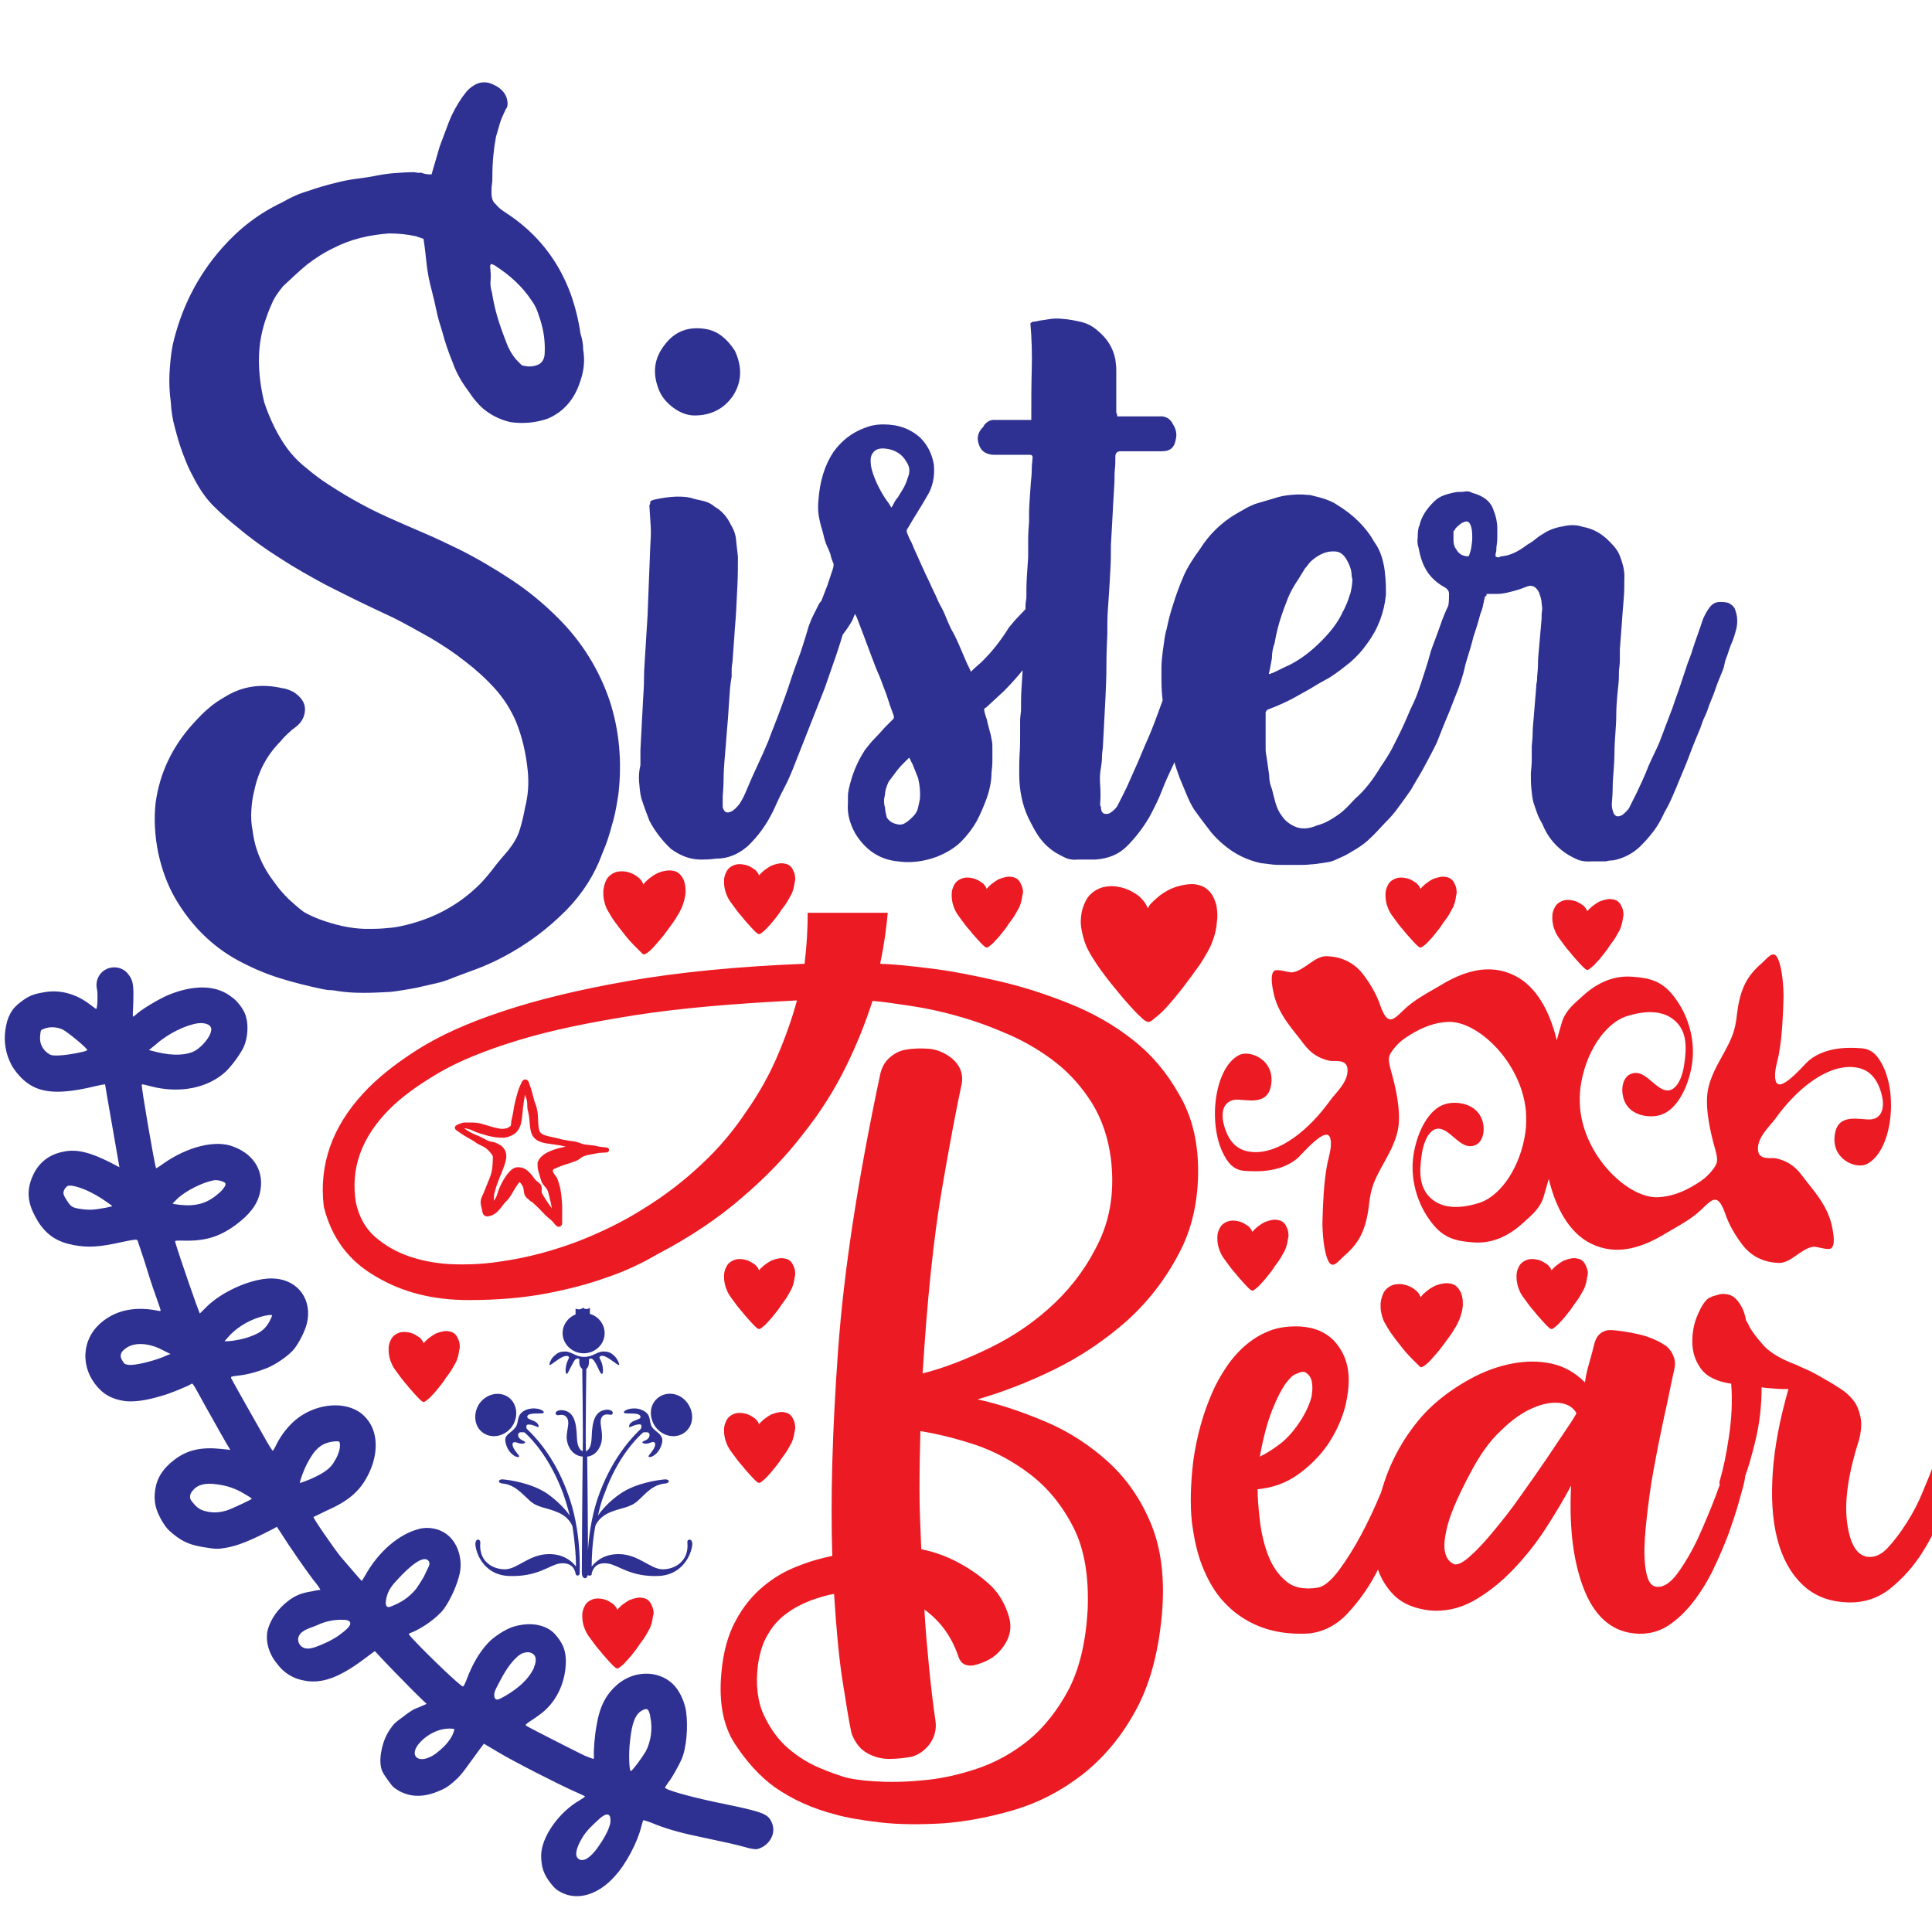 <?xml version="1.0" encoding="utf-8"?>
<!-- Generator: Adobe Illustrator 18.0.0, SVG Export Plug-In . SVG Version: 6.00 Build 0)  -->
<!DOCTYPE svg PUBLIC "-//W3C//DTD SVG 1.1//EN" "http://www.w3.org/Graphics/SVG/1.1/DTD/svg11.dtd">
<svg version="1.1" id="Layer_1" xmlns="http://www.w3.org/2000/svg" xmlns:xlink="http://www.w3.org/1999/xlink" x="0px" y="0px"
	 viewBox="0 0 432 432" enable-background="new 0 0 432 432" xml:space="preserve">
<path fill="#2E3192" d="M96.5,39c0.3-1.1,0.6-2.1,0.9-3.1c0.3-1,0.6-2.1,0.9-3.1c0.7-1.9,1.4-3.7,2.1-5.6c0.7-1.8,1.7-3.6,2.9-5.4
	c0.3-0.4,0.6-0.8,1-1.3c0.4-0.5,0.8-0.8,1.2-1.1c1.6-1.2,3.3-1.3,5-0.4c1.9,0.9,2.9,2.3,3,4c0,0.7-0.1,1.1-0.4,1.4
	c-0.5,1.1-1,2.1-1.3,3.1c-0.3,1-0.6,2.1-0.9,3.1c-0.5,2.7-0.8,5.6-0.8,8.7c0,0.7,0,1.3-0.1,1.9c-0.1,0.6-0.1,1.2-0.1,1.9
	c0,1.2,0.3,2.1,1,2.6c0.5,0.7,1.3,1.3,2.4,2c6.7,4.4,11.5,10.4,14.3,18c1.1,3.1,1.8,6.1,2.2,8.9c0.4,1.2,0.6,2.4,0.6,3.6
	c0.4,2.3,0.2,4.6-0.6,6.9c-1.3,4.2-3.8,7-7.3,8.5c-2.6,0.9-5.3,1.2-8.3,0.8c-2.2-0.5-4-1.4-5.5-2.5c-1.5-1.1-2.8-2.7-4-4.5
	c-1.5-2-2.7-4.1-3.5-6.4c-0.9-2.2-1.7-4.5-2.3-6.8c-0.5-1.6-1-3.2-1.3-4.7c-0.3-1.5-0.7-3.1-1.1-4.7c-0.5-1.9-0.9-3.8-1.1-5.7
	c-0.2-1.9-0.4-3.8-0.7-5.7l-1.8-0.6c-1.9-0.4-3.8-0.6-5.9-0.6c-4.4,0.3-8.6,1.3-12.3,3.2c-2.3,1.1-4.3,2.4-6.1,3.8
	c-1.8,1.5-3.5,3.1-5.3,4.8c-0.9,1.1-1.7,2.2-2.2,3.2c-0.5,1.1-1,2.2-1.4,3.4c-1.2,3.2-1.8,6.5-1.8,9.9c0,3.1,0.4,6.3,1.2,9.5
	c1.3,3.9,3,7.3,5,10.1c1.1,1.5,2.3,2.8,3.6,3.9c1.3,1.1,2.8,2.3,4.2,3.3c4.7,3.2,9.6,6,14.7,8.3c2.7,1.2,5.4,2.4,8,3.5
	c2.6,1.1,5.3,2.4,8,3.7c4,2,7.9,4.3,11.7,6.8c3.8,2.5,7.3,5.4,10.5,8.6c5.3,5.3,9.1,11.4,11.5,18.4c2.2,6.7,2.8,13.7,2,20.8
	c-0.3,2-0.6,3.9-1.1,5.8c-0.5,1.8-1,3.7-1.7,5.6c-0.3,0.7-0.5,1.3-0.8,2c-0.3,0.7-0.5,1.3-0.8,2c-1.9,4.4-4.8,8.5-8.7,12.1
	c-4.2,4-9.1,7.4-14.7,10.1c-1.5,0.7-2.9,1.3-4.3,1.8c-1.4,0.5-2.9,1.1-4.3,1.6c-1.2,0.5-2.5,1-3.7,1.3c-1.3,0.3-2.6,0.6-3.9,0.9
	c-1.2,0.3-2.4,0.5-3.6,0.7c-1.2,0.2-2.4,0.4-3.6,0.5c-1.9,0.1-3.8,0.2-5.8,0.2c-2,0-3.9-0.1-5.8-0.4c-0.5-0.1-1.1-0.2-1.6-0.2
	c-0.5,0-1.1-0.1-1.6-0.2c-3.4-0.7-6.6-1.5-9.8-2.5c-3.2-1-6.2-2.3-9.2-3.9c-5.9-3.2-10.6-7.9-14.1-13.9c-1.8-3.1-3-6.5-3.8-10.1
	c-0.8-3.9-1-7.7-0.6-11.3c0.9-6.6,3.7-12.5,8.3-17.6c1.1-1.2,2.2-2.4,3.4-3.4c1.2-1.1,2.6-2,4-2.8c3.8-2.3,8-2.9,12.7-1.8
	c0.5,0,1.3,0.3,2.4,0.8c1.7,1.1,2.6,2.4,2.6,3.9c0,1.5-0.7,2.9-2,3.9c-0.7,0.5-1.3,1-1.8,1.5c-0.5,0.5-1.1,1-1.6,1.7
	c-3.1,3.1-5,6.7-5.9,10.9c-0.4,1.5-0.6,3-0.7,4.6c-0.1,1.6,0,3.2,0.3,4.6c0.5,4.2,2.2,8.1,5,11.7c0.9,1.3,2,2.5,3,3.5
	c1.1,1,2.2,2,3.4,2.9c1.2,0.7,2.4,1.2,3.4,1.6c3.5,1.3,6.9,2.1,10.3,2.2c1.5,0,2.9,0,4.1-0.1c1.3-0.1,2.6-0.2,3.9-0.5
	c7.1-1.5,13.1-4.7,18-9.7c1.1-1.2,2.1-2.4,3-3.6c0.9-1.2,2-2.4,3-3.6c1.2-1.5,2.1-3,2.6-4.6c0.5-1.6,0.9-3.3,1.2-5
	c0.7-2.7,0.9-5.5,0.6-8.3c-0.4-4-1.3-7.7-2.6-10.9c-1.2-2.8-2.8-5.3-4.8-7.5c-2-2.2-4.2-4.2-6.7-6.1c-2.4-1.9-5-3.6-7.7-5.2
	c-2.7-1.5-5.5-3.1-8.3-4.5c-2.6-1.2-5.1-2.4-7.6-3.6c-2.5-1.2-5-2.5-7.6-3.8c-3.5-1.9-6.9-3.8-10.1-5.9c-3.2-2-6.4-4.3-9.5-6.9
	c-1.9-1.5-3.7-3.1-5.4-4.8c-1.7-1.7-3.1-3.8-4.3-6.1c-0.5-0.9-1-1.9-1.4-2.8c-0.4-0.9-0.8-2-1.2-3c-0.7-1.9-1.2-3.7-1.7-5.6
	c-0.5-1.8-0.8-3.7-0.9-5.6c-0.3-2.2-0.4-4.3-0.3-6.4c0.1-2.1,0.3-4.2,0.7-6.4c1.9-8.3,5.6-15.6,11.1-21.8c3.8-4.3,8.2-7.7,13.3-10.1
	c1.9-1.1,3.8-2,5.9-2.6c2-0.7,4-1.3,6.1-1.8c1.5-0.4,3-0.7,4.5-0.9c1.5-0.2,3.1-0.4,4.5-0.7c1.5-0.3,2.9-0.5,4.3-0.6
	c1.4-0.1,2.9-0.2,4.3-0.2c0.5,0.1,1,0.2,1.5,0.1C95.2,39,95.8,39,96.5,39z M109.8,59l-0.2,0.4v0.2c0.1,1.1,0.2,2.1,0.1,3
	c-0.1,0.9,0,1.9,0.3,2.8c0.3,1.9,0.7,3.7,1.2,5.4c0.5,1.7,1.1,3.4,1.8,5.2c0.7,2,1.6,3.6,2.8,4.8c0.3,0.3,0.5,0.5,0.7,0.7
	c0.2,0.2,0.4,0.3,0.7,0.3c1.3,0.3,2.5,0.1,3.4-0.4c0.8-0.5,1.2-1.4,1.2-2.6c0.1-2.4-0.2-4.8-1-7.3c-0.3-0.8-0.5-1.6-0.8-2.3
	c-0.3-0.7-0.7-1.4-1.2-2.1c-2-3-4.7-5.5-8.1-7.7c-0.1-0.1-0.3-0.2-0.4-0.2C110.3,59.2,110.1,59.1,109.8,59z M145.4,112.1
	c0.5-0.3,0.9-0.4,1-0.4c1.3-0.3,2.7-0.5,3.9-0.6c1.3-0.1,2.7-0.1,4.1,0.2c0.9,0.3,1.9,0.5,2.8,0.7c0.9,0.2,1.8,0.6,2.6,1.3
	c1.6,0.9,2.8,2.3,3.6,4c0.7,1.1,1.1,2.3,1.2,3.5c0.1,1.3,0.3,2.5,0.4,3.7c0,2,0,4-0.1,6.1c-0.1,2-0.2,4-0.3,6.1
	c-0.1,1.9-0.3,3.7-0.4,5.6c-0.1,1.8-0.3,3.7-0.4,5.6c-0.1,0.7-0.2,1.3-0.2,1.8c0,0.5,0,1.1,0,1.6c-0.3,1.5-0.4,3-0.5,4.5
	c-0.1,1.5-0.2,3.1-0.3,4.5c-0.1,1.6-0.3,3.3-0.4,4.9c-0.1,1.7-0.3,3.3-0.4,4.9c-0.1,1.3-0.2,2.7-0.2,4c0,1.3-0.1,2.7-0.2,4v2.4
	c0.3,1.1,0.9,1.4,1.8,1c0.7-0.3,1.3-0.9,2-1.8c0.7-1.1,1.2-2.2,1.6-3.2c0.8-1.9,1.6-3.7,2.4-5.4c0.8-1.7,1.6-3.5,2.4-5.4
	c0.4-1.1,0.8-2.2,1.3-3.4c0.5-1.2,0.9-2.4,1.3-3.4c0.8-2.2,1.6-4.3,2.3-6.5c0.7-2.2,1.5-4.3,2.3-6.5c0.3-0.9,0.6-1.9,0.9-2.8
	c0.3-0.9,0.6-2,0.9-3c0.3-0.8,0.6-1.6,1-2.4c0.4-0.8,0.8-1.6,1.2-2.4c0.4-0.9,1.2-1.5,2.4-1.7c1.2-0.2,2.2,0,3,0.7
	c0.1,0.3,0.3,0.5,0.4,0.7c0.1,0.2,0.3,0.4,0.4,0.7c0.4,1.2,0.3,2.7-0.2,4.4c-0.7,2.3-1.4,4.6-2.2,6.9c-0.8,2.3-1.6,4.6-2.4,6.9
	l-6.7,17c-0.7,1.8-1.4,3.5-2.3,5.2c-0.9,1.7-1.7,3.4-2.5,5.2c-1.5,3.1-3.4,5.7-5.7,7.9c-2.2,1.9-4.5,2.8-7.1,2.8
	c-0.7,0.1-1.7,0.2-3,0.2c-2.4,0.1-4.8-0.7-7.1-2.4c-2-1.9-3.6-4-4.8-6.3c-0.3-0.8-0.6-1.6-0.9-2.4c-0.3-0.8-0.6-1.7-0.9-2.6
	c-0.3-1.2-0.4-2.5-0.5-3.7c-0.1-1.3,0-2.5,0.3-3.7v-3.4c0.1-1.9,0.2-3.8,0.3-5.7c0.1-1.9,0.2-3.8,0.3-5.7c0.1-1.5,0.2-3,0.2-4.5
	c0-1.5,0.1-3.1,0.2-4.5l0.6-9.7c0.1-2.6,0.2-5.1,0.3-7.7c0.1-2.6,0.2-5.1,0.3-7.7c0.1-1.5,0.2-3,0.1-4.5c-0.1-1.5-0.2-3.1-0.3-4.7
	C145.4,112.7,145.4,112.5,145.4,112.1z M155.3,92.9c-1.6,0-3.2-0.6-4.7-1.7c-1.5-1.1-2.7-2.5-3.3-4.1c-1.5-3.8-1-7.1,1.4-10.1
	c2.3-3,5.4-4.1,9.3-3.4c2.6,0.5,4.6,2.2,6.3,4.8c1.7,3.6,1.6,7-0.4,10.1C161.9,91.4,159,92.9,155.3,92.9z M217.1,150.2
	c0.5-0.5,1-1,1.5-1.4c0.5-0.4,0.9-0.8,1.3-1.2c2-2,3.9-4.4,5.7-7.3c0.7-0.8,1.3-1.6,2-2.3c0.7-0.7,1.3-1.4,2-2.1
	c0.9-1.1,1.9-1.4,2.8-1.1c0.9,0.3,1.7,0.8,2.4,1.5c0.4,0.5,0.6,1.5,0.6,2.8c0,0.8-0.3,1.7-1,2.6c-1.8,3-3.9,6-6.5,9.1
	c-1.1,1.3-2.3,2.6-3.5,3.8c-1.3,1.2-2.6,2.4-3.9,3.6c-0.4,0.1-0.5,0.4-0.4,0.8c0.1,0.5,0.3,1.2,0.6,2c0.1,0.7,0.3,1.2,0.4,1.7
	c0.1,0.5,0.3,1,0.4,1.5c0.1,0.5,0.2,1,0.3,1.5c0.1,0.5,0.1,1,0.1,1.7c0,0.9,0,1.9,0,2.7c0,0.9-0.1,1.8-0.2,2.7c0,1.6-0.3,3.4-1,5.5
	c-0.7,1.9-1.4,3.6-2.3,5.3c-0.9,1.6-2.1,3.2-3.5,4.6c-1.3,1.3-3.2,2.5-5.5,3.4c-3,1.1-5.9,1.4-8.7,1c-4-0.4-7.2-2.5-9.5-6.3
	c-1.2-2.2-1.8-4.4-1.6-6.7c0-0.5,0-1.1,0-1.6c0-0.5,0.1-1.1,0.2-1.6c0.7-3.2,1.9-6.1,3.6-8.7c0.7-0.9,1.4-1.8,2.2-2.6
	c0.8-0.8,1.5-1.6,2.2-2.4l2-2c0.1-0.1,0.1-0.4,0-0.8c-0.4-1.1-0.8-2.1-1.1-3.1c-0.3-1-0.7-2.1-1.1-3.1c-0.4-1.1-0.8-2.2-1.3-3.3
	c-0.5-1.1-0.9-2.3-1.3-3.3l-1.8-4.8c-0.3-0.7-0.5-1.4-0.8-2.1c-0.3-0.7-0.5-1.4-0.8-2.1l-0.4-0.8c-0.1,0.1-0.3,0.6-0.6,1.4
	c-0.4,0.7-0.8,1.3-1.2,1.9c-0.4,0.6-0.9,1.2-1.4,1.9c-0.8,1.3-2,1.7-3.4,1c-0.9-0.4-1.5-0.9-1.8-1.4c-0.4-0.4-0.6-0.9-0.6-1.6
	c-0.1-0.9,0-2.1,0.4-3.4c0.4-1.1,0.8-2.1,1.2-3.1c0.4-1,0.8-2.1,1.2-3.1l1.2-3.6c0.1-0.3,0.2-0.7,0.2-1.2c-0.3-0.7-0.5-1.2-0.6-1.7
	c-0.1-0.5-0.3-1-0.6-1.7c-0.4-0.8-0.7-1.6-0.9-2.4c-0.2-0.8-0.4-1.7-0.7-2.6c-0.3-1.1-0.5-2.1-0.6-2.9c-0.1-0.9-0.1-1.8,0-2.9
	c0.3-4.3,1.4-7.9,3.4-10.9c1.9-2.6,4.2-4.3,6.9-5.3c1.2-0.5,2.6-0.8,4.2-0.8c3.4,0,6.1,1,8.3,3c1.6,1.6,2.6,3.6,3,5.9
	c0.3,2.8-0.3,5.3-1.6,7.3c-0.7,1.2-1.4,2.4-2.1,3.5c-0.7,1.1-1.4,2.3-2.1,3.5c-0.3,0.3-0.3,0.6-0.2,1c0.3,0.7,0.5,1.3,0.8,1.8
	c0.3,0.5,0.5,1.1,0.8,1.8c0.3,0.7,0.6,1.3,0.9,2c0.3,0.7,0.6,1.3,0.9,2c0.5,1.1,1,2.2,1.5,3.2c0.5,1.1,1,2.2,1.5,3.2
	c0.4,0.9,0.8,1.9,1.3,2.7c0.5,0.9,0.9,1.9,1.3,2.9c0.4,0.9,0.8,1.9,1.3,2.7c0.5,0.9,0.9,1.8,1.3,2.7l1.8,4.2
	c0.1,0.3,0.3,0.5,0.4,0.8C216.8,149.5,216.9,149.8,217.1,150.2z M199.3,113.5c0.3-0.4,0.5-0.8,0.7-1.2c0.2-0.4,0.4-0.7,0.7-1
	c0.5-0.8,1-1.6,1.4-2.3c0.4-0.7,0.7-1.6,1-2.5c0.4-1.1,0.3-2.2-0.4-3.2c-0.9-1.7-2.6-2.8-4.8-3c-1.1-0.1-1.9,0.1-2.5,0.7
	s-0.8,1.4-0.7,2.5c0,0.8,0.3,1.9,0.8,3.2c0.4,1.1,0.9,2.1,1.4,3c0.5,0.9,1.1,1.9,1.8,2.8C198.8,112.6,199,113,199.3,113.5z
	 M203.3,169.4c-0.3,0.3-0.5,0.5-0.7,0.7c-0.2,0.2-0.4,0.4-0.7,0.7c-0.7,0.7-1.2,1.3-1.7,2c-0.5,0.7-1,1.3-1.5,2
	c-0.5,1.1-0.8,2-0.8,2.8c-0.3,1.1-0.3,2.1,0,3c0,0.4,0.1,1.1,0.4,2.2c0.3,0.5,0.8,1,1.6,1.3c0.8,0.3,1.5,0.4,2.2,0.1
	c0.8-0.4,1.6-1.1,2.4-2c0.4-0.5,0.7-1.1,0.8-1.7c0.1-0.6,0.3-1.2,0.4-1.9c0.1-1.3,0-2.9-0.4-4.6l-1.2-3c-0.1-0.3-0.3-0.5-0.4-0.8
	C203.6,170,203.5,169.7,203.3,169.4z M230.6,93.1c0-3.5,0-7,0.1-10.4c0.1-3.4,0-6.9-0.3-10.4c0.3-0.3,0.6-0.4,0.9-0.4
	c0.3,0,0.7-0.1,1.1-0.2c0.9-0.1,1.8-0.3,2.6-0.4c0.8-0.1,1.7-0.1,2.6,0c1.5,0.1,2.9,0.4,4.2,0.7c1.3,0.3,2.6,1,3.6,1.9
	c2.2,1.8,3.5,3.9,4,6.5c0.1,0.8,0.2,1.6,0.2,2.4c0,0.8,0,1.6,0,2.4v6.7c0,0.3,0,0.5,0.1,0.6c0.1,0.1,0.1,0.3,0.1,0.6h1.2h8.3
	c1.3-0.1,2.4,0.5,3,1.8c0.7,1.1,0.9,2.2,0.6,3.4c-0.3,1.8-1.3,2.6-3,2.6h-9.3c-0.7,0-1.1,0.3-1.2,1c0,1.1,0,2.1-0.1,2.9
	c-0.1,0.9-0.1,1.9-0.1,2.9c-0.1,2.3-0.3,4.6-0.4,7.1c-0.1,2.4-0.3,4.8-0.4,7.1c0,1.8,0,3.5-0.1,5.2c-0.1,1.7-0.2,3.4-0.3,5.2
	c-0.1,1.5-0.2,3-0.3,4.4c-0.1,1.5-0.1,3-0.1,4.4v0.6c-0.1,2.3-0.2,4.6-0.2,7c0,2.4-0.1,4.7-0.2,7c-0.1,1.9-0.2,3.8-0.3,5.7
	c-0.1,1.9-0.2,3.8-0.3,5.7c-0.1,0.8-0.2,1.6-0.2,2.3c0,0.7-0.1,1.4-0.2,2.1c-0.3,1.5-0.3,2.9-0.2,4.1c0.1,1.3,0.1,2.7,0,4.1
	c0,0.3,0,0.5,0.1,0.6c0.1,0.1,0.1,0.3,0.1,0.6c0.1,0.9,0.7,1.3,1.8,1c0.7-0.4,1.3-0.9,1.8-1.6c0.8-1.5,1.5-3,2.2-4.4
	c0.7-1.5,1.3-3,2-4.5c0.7-1.5,1.3-3.1,2-4.7c1.1-2.4,2-4.7,2.8-6.9c0.8-2.2,1.6-4.3,2.3-6.4c0.7-2.1,1.4-4.2,2.1-6.4
	c0.7-1.7,1.3-3.7,2-5.9c0.5-1.9,1.3-3.8,2.4-5.7c0.5-0.8,1.3-1.3,2.3-1.6c1-0.3,1.9-0.1,2.7,0.4c0.5,0.4,0.9,1.1,1.2,2
	c0.4,1.6,0.3,3.3-0.4,5c-0.5,1.6-1.1,3.3-1.6,4.9c-0.5,1.7-1.1,3.3-1.8,4.9c-0.7,1.9-1.4,3.8-2.2,5.8c-0.8,2-1.5,3.9-2.2,5.8
	c-1.1,3-2.2,5.7-3.2,8.3c-0.9,1.9-1.8,3.8-2.6,5.9s-1.8,4-2.8,5.9c-1.6,2.7-3.3,4.8-5,6.5c-1.8,1.8-4.1,2.8-7.1,3h-3.8
	c-1.1,0.1-2.1,0-3.1-0.5c-1-0.5-2-1-2.9-1.7c-1.2-0.9-2.2-2-3-3.2s-1.5-2.6-2.2-4c-1.3-2.8-2-6.1-2-9.7c0-1.6,0-3.2,0.1-4.7
	c0.1-1.5,0.1-3.1,0.1-4.7c0-0.8,0-1.6,0-2.4c0-0.8,0.1-1.6,0.2-2.4c0-1.6,0-3.2,0.1-4.8c0.1-1.6,0.2-3.2,0.3-4.8c0-0.7,0-1.3,0-2
	c0-0.7,0.1-1.3,0.2-2c0-1.3,0-2.6,0.1-3.8c0.1-1.2,0.2-2.5,0.3-3.8c0-0.7,0-1.3,0-2c0-0.7,0.1-1.3,0.2-2c0-1.5,0-3,0.1-4.6
	c0.1-1.6,0.2-3.2,0.3-4.6c0-1.3,0-2.7,0-3.9c0-1.3,0.1-2.6,0.2-3.9c0-1.5,0-3,0.1-4.4c0.1-1.5,0.2-3,0.3-4.4
	c0.1-0.9,0.2-1.9,0.2-2.8c0-0.9,0.1-1.9,0.2-2.8c0-0.4-0.2-0.6-0.6-0.6h-0.8h-7.1c-1.7,0-2.9-0.7-3.4-2c-0.7-1.6-0.4-3,0.8-4.2
	c0.1-0.1,0.2-0.2,0.2-0.3c0-0.1,0.1-0.2,0.2-0.3c0.7-0.8,1.5-1.1,2.4-1h6.7H230.6z M259.7,151.9c0-0.9,0-1.8,0-2.7
	c0-0.9,0.1-1.8,0.2-2.7c0.1-1.1,0.3-2.1,0.4-3c0.1-0.9,0.3-2,0.6-3c0.4-2,0.9-3.8,1.4-5.3c0.7-2.3,1.5-4.4,2.4-6.5
	c0.9-2,2.2-4,3.6-5.9c2-3.2,4.7-5.9,8.1-7.9c0.7-0.4,1.4-0.8,2.1-1.2c0.7-0.4,1.4-0.7,2.1-1c0.9-0.3,1.8-0.5,2.7-0.8
	c0.9-0.3,1.8-0.5,2.7-0.8c1.1-0.3,2.2-0.4,3.4-0.5c1.2-0.1,2.4,0,3.6,0.1c1.1,0.3,2.1,0.5,3,0.8c0.9,0.3,2,0.7,3,1.4
	c3.6,2.2,6.4,4.9,8.3,8.3c0.9,1.2,1.6,2.8,2,4.6c0.3,1.2,0.4,2.4,0.5,3.6c0.1,1.2,0.1,2.4,0.1,3.6c-0.4,4-1.8,7.7-4.2,10.9
	c-1.1,1.6-2.4,3-3.8,4.2c-1.5,1.2-3,2.4-4.6,3.4c-1.2,0.7-2.4,1.3-3.5,2c-1.1,0.7-2.3,1.3-3.5,2c-1.9,1.1-4.2,2.2-6.9,3.2
	c-0.3,0.3-0.4,0.5-0.4,0.6v6.5c0,0.7,0,1.3,0,1.8c0,0.5,0.1,1.1,0.2,1.6l0.6,4.2c0,1.1,0.2,2.1,0.6,3c0.3,1.1,0.5,2.1,0.8,3.1
	c0.3,1,0.7,2,1.4,2.9c0.7,1.1,1.8,2,3.4,2.6c1.3,0.4,2.8,0.3,4.4-0.4c1.1-0.3,2.1-0.7,2.9-1.2c0.9-0.5,1.8-1.1,2.7-1.8
	c0.5-0.4,1-0.9,1.5-1.4c0.5-0.5,1-1.1,1.5-1.6c2-1.7,3.9-4.1,5.7-7.1c0.9-1.3,1.8-2.7,2.5-4c0.7-1.3,1.4-2.8,2.1-4.2
	c0.5-1.1,1-2.1,1.4-3.1c0.4-1,0.9-2.1,1.4-3.1c0.7-1.5,1.2-3,1.7-4.5c0.5-1.5,1-3.1,1.5-4.7c0.4-1.5,0.8-2.9,1.3-4.1
	c0.5-1.3,1-2.7,1.5-4.1c0.4-1.2,1-2.7,1.8-4.4c0.4-0.9,1.2-1.4,2.4-1.4c1.3,0,2.4,0.4,3,1.2c0.4,0.5,0.7,1.3,1,2.4
	c0,0.8-0.1,1.8-0.4,2.8c-0.3,1.5-0.6,2.9-1,4.2c-0.4,1.3-0.8,2.7-1.2,4c-0.5,2.4-1.3,4.9-2.4,7.5c-0.7,1.8-1.3,3.4-2,5
	c-0.7,1.6-1.3,3.3-2,5c-0.9,1.9-1.9,3.7-2.8,5.4c-0.9,1.7-2,3.4-3,5.2c-0.9,1.3-1.9,2.7-2.8,3.9c-0.9,1.3-2,2.5-3.2,3.7
	c-1.1,1.2-2.2,2.4-3.3,3.4c-1.1,1.1-2.5,2-3.9,2.8c-0.7,0.4-1.3,0.8-2,1.1c-0.7,0.3-1.3,0.6-2,0.9c-0.7,0.3-1.4,0.4-2.1,0.5
	c-0.7,0.1-1.4,0.2-2.1,0.3c-1.1,0.1-2.1,0.2-3,0.2c-0.9,0-2,0-3,0h-1c-0.9,0-1.9,0-2.7-0.1c-0.9-0.1-1.7-0.2-2.5-0.3
	c-3.1-0.7-5.7-2-7.9-3.8c-1.5-1.2-2.8-2.5-3.8-3.9c-1.1-1.4-2.2-2.9-3.2-4.3c-0.7-1.1-1.2-2.2-1.7-3.4c-0.5-1.2-1-2.4-1.5-3.6
	c-0.4-1.1-0.8-2.2-1.1-3.2c-0.3-1.1-0.6-2.2-0.9-3.2c-0.7-2-1.1-4-1.2-5.9c-0.3-1.6-0.5-3.2-0.6-4.8
	C259.8,155.3,259.7,153.6,259.7,151.9z M283.7,150.7c0.3,0,0.4,0,0.5-0.1c0.1-0.1,0.2-0.1,0.3-0.1c0.7-0.3,1.3-0.6,1.9-0.9
	c0.6-0.3,1.2-0.6,1.9-0.9c2.6-1.3,4.9-3.1,7.1-5.3c2.2-2.2,3.8-4.3,4.8-6.5c0.4-0.7,0.7-1.4,1-2.1c0.3-0.7,0.5-1.5,0.8-2.3
	c0.3-1.3,0.4-2.4,0.4-3c-0.1-0.3-0.2-0.7-0.2-1.4c-0.1-0.9-0.5-1.9-1-2.8c-0.7-1.3-1.6-2-2.8-2c-1.6-0.1-3.2,0.5-4.8,1.8
	c-0.4,0.3-0.7,0.6-1,1c-0.3,0.4-0.5,0.7-0.8,1c-0.7,1.1-1.3,2.2-2,3.2c-0.7,1.1-1.3,2.2-1.8,3.4c-0.3,0.7-0.5,1.4-0.8,2.1
	c-0.3,0.7-0.5,1.5-0.8,2.3c-0.5,1.5-1,3.4-1.4,5.7c-0.4,1.1-0.6,2.2-0.6,3.4c-0.1,0.5-0.2,1.1-0.3,1.6
	C284,149.4,283.9,150,283.7,150.7z M332.4,133.1l-0.4,0.4c-0.1,0.7-0.3,1.3-0.4,1.9c-0.1,0.6-0.3,1.2-0.6,1.9
	c-0.4,1.6-0.9,3.2-1.4,4.7c-0.5,1.5-1.3,3.1-2.4,4.5l-0.6,0.6c-0.7,0.8-1.4,1.2-2.1,1.2c-0.7,0-1.4-0.2-1.9-0.6
	c-0.4-0.3-0.7-0.6-1-1c-0.5-1.3-0.6-2.6-0.2-3.6c0.1-0.7,0.3-1.2,0.4-1.7c0.1-0.5,0.3-1,0.4-1.5c0.1-0.7,0.5-1.5,1-2.6
	c0.4-0.7,0.6-1.4,0.7-2.2c0.1-0.8,0.1-1.6,0.1-2.4c0-0.5-0.3-1-1-1.4c-2-1.1-3.5-2.6-4.4-4.4c-0.7-1.3-1.1-2.8-1.4-4.4
	c-0.3-0.9-0.3-1.7-0.2-2.2c0-1.3,0.1-2.3,0.4-2.8c0.4-1.9,1.5-3.6,3.2-5.3c0.7-0.7,1.5-1.2,2.4-1.5c0.9-0.3,2-0.6,3-0.7
	c0.5,0,1.1,0,1.6-0.1c0.5-0.1,1.1,0,1.6,0.3c2.6,0.7,4.2,2,4.8,4c0.5,1.2,0.8,2.6,0.8,4c0,0.7,0,1.4,0,2.1c0,0.7-0.1,1.4-0.2,2.1
	c0,0.4,0,0.8-0.1,1.1c-0.1,0.3-0.1,0.6-0.1,0.9c0.4,0.3,0.8,0.3,1.2,0c1.9-0.1,3.8-1,5.9-2.6c0.7-0.4,1.3-0.8,1.9-1.3
	c0.6-0.5,1.2-0.9,1.9-1.3c1.2-0.8,2.8-1.3,4.6-1.6c1.5-0.3,2.8-0.2,4,0.2c2.3,0.4,4.3,1.5,6.1,3.4c0.7,0.7,1.2,1.3,1.6,1.9
	c0.4,0.6,0.7,1.4,1,2.3c0.5,1.5,0.7,2.9,0.6,4.2c0,1.3,0,2.7-0.1,3.9c-0.1,1.3-0.2,2.5-0.3,3.7c-0.1,1.5-0.2,2.9-0.3,4.1
	c-0.1,1.3-0.2,2.6-0.3,3.9c0,0.8,0,1.6,0,2.4c0,0.8-0.1,1.6-0.2,2.4c0,0.9,0,1.9-0.1,2.8c-0.1,0.9-0.2,2-0.3,3
	c-0.1,1.3-0.2,2.7-0.2,4c0,1.3-0.1,2.8-0.2,4.2c-0.1,1.5-0.2,2.9-0.2,4.2c0,1.3-0.1,2.8-0.2,4.2c-0.1,1.2-0.2,2.4-0.2,3.6
	s-0.1,2.5-0.2,3.8c0,0.7,0.1,1.1,0.2,1.4c0.3,1.3,1,1.7,2.2,1c0.5-0.4,1-0.9,1.4-1.4l1.8-3.6c0.9-1.9,1.8-3.8,2.6-5.9
	c0.4-0.9,0.8-1.8,1.2-2.6c0.4-0.8,0.8-1.7,1.2-2.6l3-7.9c0.3-0.9,0.6-1.8,0.9-2.6c0.3-0.8,0.6-1.7,0.9-2.6c0.3-0.8,0.5-1.6,0.8-2.4
	c0.3-0.8,0.5-1.6,0.8-2.4c0.5-1.3,0.9-2.3,1-2.8c0.4-1.2,0.8-2.4,1.2-3.5c0.4-1.1,0.8-2.3,1.2-3.5c0.5-1.1,0.9-1.8,1.2-2.2
	c0.7-1.1,1.5-1.6,2.6-1.6c1.1,0,1.8,0.1,2.2,0.4c0.7,0.4,1.1,0.9,1.2,1.4c0.5,1.3,0.6,2.8,0.2,4.4c-0.3,1.1-0.6,2.1-1,3
	c-0.4,0.9-0.7,1.9-1,2.8c-0.3,0.7-0.5,1.3-0.6,1.9c-0.1,0.6-0.3,1.2-0.6,1.9c-0.5,1.2-1,2.4-1.4,3.6c-0.4,1.2-0.9,2.4-1.4,3.6
	c-0.3,0.9-0.6,1.8-1,2.6c-0.4,0.8-0.7,1.7-1,2.6c-0.8,1.9-1.6,3.8-2.3,5.7c-0.7,1.9-1.5,3.8-2.3,5.7c-0.5,1.3-1.1,2.6-1.6,3.8
	c-0.5,1.2-1.1,2.4-1.8,3.6c-0.7,1.5-1.4,2.8-2.2,3.9c-0.8,1.1-1.8,2.3-2.8,3.3c-1.5,1.6-3.4,2.8-5.7,3.4c-0.4,0.1-0.8,0.2-1.2,0.2
	c-0.4,0-0.8,0.1-1.2,0.2h-2.8c-1.5,0.1-2.8,0-3.8-0.5c-1.1-0.5-2.2-1.1-3.2-1.9c-1.9-1.5-3.4-3.4-4.4-5.9c-0.4-0.7-0.8-1.4-1.1-2.2
	c-0.3-0.8-0.6-1.7-0.9-2.6c-0.3-1.1-0.4-2.2-0.5-3.3c-0.1-1.1-0.1-2.3-0.1-3.3c0.1-1.1,0.2-2.1,0.2-3c0-0.9,0-2,0-3
	c0.1-1.1,0.2-2.1,0.2-3c0-0.9,0.1-2,0.2-3l0.6-7.3c0-0.3,0-0.6,0.1-1c0.1-0.4,0.1-0.8,0.1-1.2c0.1-1.1,0.2-2.1,0.2-3.1
	s0.1-2.1,0.2-3.1c0.1-1.1,0.2-2.2,0.3-3.4c0.1-1.2,0.2-2.4,0.3-3.4c0-0.7,0-1.3,0.1-1.8c0.1-0.5,0-1.1-0.1-1.8
	c0-0.4-0.1-0.8-0.2-1.2c-0.1-0.4-0.3-0.8-0.4-1.2c-0.7-1.3-1.6-1.7-2.8-1.2c-1.2,0.5-2.5,0.9-3.8,1.2c-1.1,0.3-2,0.4-2.6,0.4H332.4z
	 M328.4,124.4c0.3-0.7,0.5-1.4,0.6-2.1c0.1-0.7,0.2-1.4,0.2-2.1c0-1.2-0.1-2.2-0.4-2.8c-0.3-0.8-0.8-1-1.6-0.6
	c-0.4,0.1-1,0.6-1.8,1.4c0.1,0,0,0.2-0.4,0.6v2c0,0.8,0.2,1.5,0.6,2C326.2,123.9,327.1,124.4,328.4,124.4z M130.5,302.6
	c2.6,0,4.7-2,4.7-4.5c0-2-1.4-3.8-3.3-4.3v-1.4c0,0-0.8,0.7-1.5,0c-0.8,0.7-1.7,0.2-1.7,0.2v1.3c-1.7,0.7-2.9,2.3-2.9,4.2
	C125.8,300.5,127.9,302.6,130.5,302.6z M134.6,321.4c0.1-2-0.8-3.6,0.1-4.7c0.7-0.8,1.8-0.2,2.1-0.4c0.5-0.3,0.2-1.1-1.1-1.1
	c-2.6,0.2-3.3,2.4-3.4,6.2c-0.1,2.4-0.8,2.9-1.3,3.1l0-0.2c-0.1-3.8,0.1-18.2,0.1-18.2c1-0.8,0.3-2.2,0.8-2.3c0.4-0.1,0.7,0,1.4,1.2
	c0.6,1.2,1,2.3,1.3,2.2c0.3,0,0.3-1.3,0-2.3c-0.4-1.2-0.8-1.4-0.4-1.6c0.3-0.3,1-0.2,2.3,0.7c1.2,0.8,1.7,1.3,1.9,1.2
	c0.2-0.1-0.3-1.3-1-2c-0.7-0.6-1.1-1-2.5-1c-1.4,0-2.3,1.2-4.2,1.2h-0.1c-1.9,0-2.8-1.2-4.2-1.2c-1.4,0-1.8,0.4-2.5,1
	c-0.7,0.6-1.2,1.9-1,2c0.2,0.1,0.7-0.4,1.9-1.2c1.3-0.9,2-0.9,2.3-0.7c0.3,0.3,0,0.4-0.4,1.6c-0.3,1-0.3,2.3,0,2.3
	c0.3,0,0.6-1,1.3-2.2c0.6-1.2,0.9-1.3,1.4-1.2c0.4,0.1-0.3,1.4,0.8,2.3c0,0,0.2,14.4,0.1,18.2l0,0.2c-0.5-0.2-1.2-0.8-1.3-3
	c-0.1-3.8-0.8-6-3.4-6.2c-1.3,0-1.7,0.8-1.1,1.1c0.3,0.2,1.4-0.4,2.1,0.4c1,1.1,0.1,2.7,0.1,4.7c0.1,1.8,1.2,4,3.6,4.2
	c-0.1,6.1-0.2,25.3-0.2,26c0,0.8,0.4,1.2,0.7,1.2c0.3,0,0.7-0.4,0.7-1.2c0-0.7-0.1-19.9-0.2-26C133.4,325.5,134.6,323.3,134.6,321.4
	z M154.8,345.1c-0.1-1.2-1.2-1-1.1-0.2c0.4,4.1-2.7,6-5.5,6c-2.8,0-5.4-3.4-9.9-3.4c-3.6,0-5.4,2-6,2.8c0-1.9,0.1-5.2,0.8-9h0
	c0,0,0.5-1.9,3.2-3.1c2.6-1.1,4.5-1,6.3-2.6c1.8-1.6,3.3-3.7,6.3-3.9c1-0.2,0.8-1-0.3-0.9c-1.1,0.1-6.3,0.7-9.9,3.2
	c-2.5,1.7-4.2,3.7-5,4.9c0.4-1.7,0.8-3.4,1.5-5c2.8-7.8,6.9-12.1,8.6-13.6c0.6-0.1,1.3-0.1,1.4,0.3c0.2,0.7-0.3,1.3-1.2,1.6
	c-1,0.4,0.3,0.9,1.4,0.4c1.1-0.5,1.4,0.2,0.8,1.3c-0.6,1.1-1.6,1.8-1,1.9c0.6,0.1,2-0.8,2.6-2.4c0.6-1.6,0.2-2.1-0.3-2.7
	c-0.6-0.6-1.3-1-1.7-1.6c-0.8-1.2,0-2.7-2-3.7c-1.9-1-4.3-0.2-4.3,0.4s3.4-0.2,3.7,0.9c0.1,0.5-0.2,0.5-1.4,1
	c-1.2,0.5-1.2,1.3-1.1,1.4c0.1,0.1,0.8-0.3,1.5-0.5c0.8-0.2,1.4-0.2,1.2,0.5c0,0.2-0.1,0.3-0.1,0.4c-1.6,1.5-6,5.9-9.1,14
	c-3.4,8.7-2.8,18.3-2.8,18.4c0,0.3,0.2,0.5,0.5,0.4c0.3,0,0.5-0.2,0.4-0.5c0.4-1.4,1.3-2.5,3.6-2.2c2.3,0.3,5,3,11.2,2.8
	C153.4,352.2,154.9,346.3,154.8,345.1z M153.1,320.3c2-1.5,2.2-4.4,0.6-6.6c-1.6-2.2-4.5-2.7-6.5-1.2c-2,1.5-2.2,4.4-0.6,6.6
	C148.2,321.2,151.1,321.8,153.1,320.3z M117.8,319.5c-0.1-0.1-0.1-0.3-0.1-0.4c-0.1-0.7,0.5-0.6,1.2-0.5c0.8,0.2,1.4,0.6,1.5,0.5
	c0.1-0.1,0.1-0.9-1.1-1.4c-1.2-0.5-1.4-0.5-1.4-1c0.3-1.1,3.7-0.3,3.7-0.9s-2.3-1.4-4.3-0.4c-1.9,1-1.2,2.6-2,3.7
	c-0.4,0.6-1.1,1.1-1.7,1.6c-0.6,0.6-0.9,1.1-0.3,2.7c0.6,1.6,2,2.5,2.6,2.4c0.6-0.1-0.4-0.8-1-1.9c-0.6-1.1-0.3-1.7,0.8-1.3
	c1.1,0.5,2.3,0,1.4-0.4c-1-0.4-1.4-1-1.2-1.6c0.1-0.4,0.8-0.4,1.4-0.3c1.7,1.5,5.7,5.8,8.6,13.6c0.6,1.7,1.1,3.4,1.5,5
	c-0.8-1.2-2.5-3.1-5-4.9c-3.7-2.5-8.8-3.1-9.9-3.2c-1.1-0.1-1.3,0.7-0.3,0.9c2.9,0.2,4.5,2.3,6.3,3.9c1.8,1.6,3.6,1.4,6.3,2.6
	c2.6,1.1,3.2,3.1,3.2,3.1h0c0.6,3.8,0.8,7.1,0.8,9c-0.6-0.8-2.4-2.8-6-2.8c-4.5,0-7.1,3.4-9.9,3.4c-2.8,0-5.9-1.8-5.5-6
	c0-0.8-1-1-1.1,0.2c-0.1,1.2,1.3,7.1,7.6,7.3c6.3,0.2,8.9-2.4,11.2-2.8c2.3-0.3,3.3,0.8,3.6,2.2c0,0.3,0.2,0.5,0.4,0.5
	c0.3,0,0.5-0.2,0.5-0.4c0-0.1,0.6-9.7-2.8-18.4C123.8,325.4,119.4,321,117.8,319.5z M107.9,320.3c2,1.5,4.9,0.9,6.5-1.2
	c1.6-2.2,1.3-5.1-0.6-6.6c-2-1.5-4.9-0.9-6.5,1.2C105.7,315.9,106,318.9,107.9,320.3z M172.6,407.6c-0.9-2.1-1.7-2.4-12.9-4.7
	c-5.6-1.2-11-2.7-11-3.2c0-0.1,0.4-0.6,0.7-1.1c0.9-1.1,2.3-3.7,3-5.2c1.1-2.5,1.5-7.4,1-10.8c-0.4-2.4-1.6-4.8-3-6.1
	c-3.3-3.1-8.7-3-12.4,0.2c-2.5,2.2-3.9,4.8-4.6,9.1c-0.4,2-0.7,5.6-0.6,6.8c0,0.3,0,0.7-0.1,0.7c-0.1,0-0.9-0.3-1.9-0.7
	c-2.3-1.1-12.7-6.4-13.1-6.7c-0.3-0.2-0.3-0.3,1.7-1.6c1.2-0.8,2.5-1.8,3-2.4c2.2-2.2,3.6-5.3,4-8.5c0.4-3.2-0.1-5.3-1.8-7.4
	c-0.9-1.1-1.3-1.4-2.2-1.9c-2.1-1.1-4.7-1.2-7.5-0.4c-1.7,0.5-4.4,2.2-5.7,3.6c-2,2.1-3.6,4.9-4.8,8.1c-0.4,1-0.7,1.7-0.9,1.7
	c-0.6-0.1-7.4-6.6-10.8-10.2c-1.4-1.5-1.4-1.5-1.1-1.7c2.8-1,6.3-3.6,7.7-5.5c1.5-2.1,3-5.5,3.5-7.9c0.7-3.3-0.5-7-3-8.8
	c-1.6-1.2-4.1-1.7-6.2-1.1c-4.5,1.2-9,5.1-11.9,10.3c-0.4,0.7-0.8,1.3-0.8,1.3c-0.1,0-3-3.4-4.8-5.5c-1.5-1.9-6.1-8.5-6-8.8
	c0,0,1.3-0.6,2.9-1.4c4.8-2.1,7.4-4.3,9.2-7.8c1.8-3.4,2.3-7.1,1.3-10.1c-0.6-1.8-2-3.6-3.7-4.5c-3.8-2.1-9.5-1.3-13.6,2
	c-1.7,1.4-3.3,3.4-4.4,5.6c-0.3,0.7-0.7,1.3-0.8,1.4c-0.1,0-0.6-0.8-1.2-1.8c-2.9-5.1-7.7-13.6-8.1-14.4c-0.1-0.4-0.1-0.4,1.5-0.6
	c2.1-0.2,4.5-0.9,6.5-1.7c2-0.8,4.9-2.8,6.1-4.3c1.1-1.4,2.4-4,2.8-5.6c1.3-5.2-1.8-9.7-7.1-10.1c-4.5-0.4-11.8,2.7-15.5,6.5
	c-0.7,0.7-1.3,1.3-1.3,1.3c-0.2-0.1-4.6-12.8-5.5-15.9c-0.1-0.4-0.1-0.4,1.4-0.4c5.2,0.2,8.4-0.8,12.1-3.5c3.1-2.3,4.8-4.5,5.4-7.1
	c1.1-4.6-1.1-8.6-5.9-10.4c-4-1.6-10.3,0-15.7,3.8c-0.8,0.6-1.6,1.1-1.6,1c-0.3-0.5-3.4-18.5-3.2-18.7c0.1-0.1,0.9,0.1,2,0.4
	c6.5,1.7,12.9,0.4,16.9-3.4c1.4-1.4,3.2-3.9,3.9-5.4c0.8-1.8,1-4.1,0.7-5.9c-0.3-1.4-0.4-1.7-1.3-3.1c-1-1.3-1.3-1.6-2.3-2.3
	c-0.6-0.5-1.6-1-2.1-1.2c-3.1-1.3-7.3-1-11.9,0.9c-2.1,0.9-5.6,3-6.9,4.1c-0.5,0.5-1,0.8-1,0.7c0-0.1,0-1.5,0.1-3.1
	c0.1-3.8,0-4.9-1-6.2c-0.6-0.8-0.9-1-1.7-1.4c-3.1-1.2-6.2,1.4-5.4,4.7c0.2,0.9,0.1,4.3-0.2,4.3c-0.1,0-0.7-0.5-1.4-1
	c-3.1-2.4-6.8-3.4-10.4-2.7c-2.3,0.4-3.3,0.8-5,2.1c-2.1,1.5-3.1,3.4-3.5,6.3c-0.4,2.7,0.1,5.4,1.3,7.7c0.7,1.4,2.4,3.4,3.8,4.3
	c3.1,2.2,7.5,2.4,14.9,0.6c1.3-0.3,2.3-0.5,2.3-0.4c0,0.1,0.7,4.2,1.6,9.3l1.6,9.2l-2.1-1.1c-4.4-2.2-7.4-3-10.3-2.4
	c-3.8,0.7-6.3,3-7.5,6.8c-0.9,3-0.3,5.6,1.8,9c1.9,2.9,4.2,4.4,7.8,5.1c3.4,0.6,5.6,0.5,11-0.7c2.4-0.5,3.1-0.6,3.3-0.4
	c0.1,0.1,0.7,2.1,1.5,4.4c0.7,2.3,1.8,5.8,2.5,7.7c0.7,2,1.3,3.6,1.2,3.7s-0.7,0-1.6-0.2c-4-0.6-7.4,0-10.1,1.7
	c-2.9,1.8-4.5,4.2-5,7.1c-0.4,2.8,0.3,5.4,2,7.7c1.7,2.3,3.8,3.5,6.8,3.9c2,0.2,4.6-0.1,8.2-1.2c1.9-0.5,5.9-2.2,6.5-2.6
	c0.4-0.3,0.3-0.4,3.1,4.7c2,3.6,5.5,9.8,5.7,10c0,0-0.8-0.1-1.9-0.2c-4.6-0.5-7.7,0.2-10.6,2.4c-2.5,1.9-3.9,4-4.3,6.7
	c-0.4,2.6,0.1,4.7,1.7,7.3c0.8,1.3,1.2,1.7,2.3,2.6c2.2,1.8,3.9,2.5,7.1,3c2.4,0.4,3,0.4,4.7,0.1c2.8-0.5,5.5-1.6,10.7-4.3l0.7-0.4
	l0.8,1.2c2,3.2,5.7,8.5,7.3,10.6c1,1.2,1.7,2.2,1.6,2.3c-0.1,0-0.9,0.1-1.7,0.3c-2.5,0.4-3.8,0.9-5.5,2.2c-2.2,1.7-3.8,3.9-4.5,6.3
	c-0.6,2.2,0,5.1,1.8,7.4c1.8,2.5,4,3.8,7,4.2c3.8,0.5,7.7-1.1,13.2-5.3l1.9-1.4l0.4,0.4c1.7,1.9,6.2,6.5,8.4,8.7
	c1.5,1.5,2.8,2.7,2.8,2.7c0,0-0.7,0.3-1.6,0.7c-1.4,0.5-2,0.9-3.7,2.2c-1.8,1.3-2.1,1.6-2.9,2.8c-1.7,2.4-2.5,6.2-2,8.5
	c0.2,0.9,0.5,1.4,1.5,2.8c1.2,1.7,1.3,1.7,2.6,2.5c2.6,1.4,5.5,1.4,8.8,0c1.2-0.5,1.8-0.8,3-1.8c1.4-1.2,1.8-1.5,4.3-5
	c1.5-2.1,2.8-3.8,2.8-3.8c0,0,1.5,0.9,3.2,1.9c3.5,2.1,13.1,7,16.9,8.7c1.3,0.6,2.5,1.1,2.5,1.2s-0.5,0.4-1.1,0.8
	c-4.8,2.7-8.7,8.4-8.7,12.4c0,2.6,0.6,4.3,2.2,6.3c0.8,1,1.2,1.4,2.2,1.9c3.7,2,8.4,0.6,12.1-3.6c2.5-2.7,5.1-7.7,5.9-11.1
	c0.2-0.8,0.4-1.4,0.5-1.4c0.1,0,1.4,0.4,2.8,1c3.1,1.2,6.2,2,10.6,2.9c4.6,1,7.1,1.5,9.2,2.1c0.9,0.3,2.1,0.5,2.6,0.5
	C171.8,413,173.7,410.1,172.6,407.6z M34.9,233.5c2.7-2.4,6.6-4.3,9.4-4.7c1.9-0.2,3.2,0.5,2.9,1.7c-0.2,1.4-2,3.5-3.5,4.4
	c-1.9,1.1-5,1.2-8.4,0.4l-2-0.5L34.9,233.5z M18,235.3c-2.7,0.6-5.6,0.9-6.6,0.6c-0.3-0.1-0.9-0.5-1.3-0.9c-0.9-1-1.3-2.1-1.1-3.6
	c0.1-1,0.1-1.1,0.7-1.3c1.3-0.6,3-0.5,4.3,0.1c1,0.5,4.6,3.4,5.5,4.5C19.6,234.9,19,235.1,18,235.3z M22.8,270.2
	c-1.8,0.3-2.7,0.4-4.2,0.2c-2.4-0.3-2.7-0.5-3.6-1.9c-0.4-0.6-0.8-1.3-0.8-1.6c-0.1-0.6,0.4-1.4,0.9-1.7c0.8-0.4,3.7,0.5,6.3,2
	c1.3,0.7,3.7,2.4,3.7,2.5C25.2,269.7,24.1,270,22.8,270.2z M36.3,303.5c-2.6,1-6.1,1.8-7.4,1.7c-0.8-0.1-1.1-0.2-1.3-0.6
	c-1-1.3-0.8-2.3,0.8-3.3c1.9-1.2,5-1,8,0.6c1,0.5,1.8,0.9,1.8,0.9C38.1,302.7,37.2,303.1,36.3,303.5z M39.7,268
	c1.9-1.8,5.8-3.7,8.2-4.1c0.9-0.1,2.3,0.3,2.5,0.7c0.1,0.1,0,0.5-0.2,0.8c-0.2,0.3-0.8,1.1-1.5,1.6c-2.4,2.1-5,2.8-8.5,2.4
	c-0.9-0.1-1.6-0.2-1.6-0.3C38.6,269.1,39.1,268.6,39.7,268z M50.8,299.9l-0.6,0l0.7-0.8c1.7-2,4.3-3.7,7.2-4.6
	c1.3-0.4,2.6-0.6,2.7-0.4c0.1,0.1-0.2,0.7-0.5,1.3c-0.9,1.7-2,2.6-4.2,3.4C54.6,299.4,52,299.9,50.8,299.9z M56.2,335.2
	c-0.2,0.2-3.6,1.8-4.6,2.2c-1.6,0.7-3.3,0.9-4.7,0.7c-1.8-0.3-2.6-0.7-3.6-1.9c-0.7-0.8-0.8-1-0.8-1.6c0-0.4,0.2-0.9,0.6-1.3
	c1-1.3,2.8-1.8,5.4-1.4c2.3,0.3,4.1,0.9,6.1,2.1C56.3,335,56.4,335.1,56.2,335.2z M69.5,330.7c-1.2,0.5-2.3,0.9-2.4,0.9
	c-0.2,0,0.6-2.4,1.5-4.2c1.8-3.5,3.3-4.8,6.2-5.1c1.1-0.1,1.2,0,1.2,0.8c0.1,0.8-0.4,2.4-1.2,3.6C74,328.3,72.4,329.4,69.5,330.7z
	 M75.6,365.8c-1.6,1.1-3.7,2-5.1,2.5c-0.9,0.3-1.9,0.5-2.7,0.1c-0.9-0.4-1.4-1.6-1-2.5c0.6-1.5,2.8-1.9,4.1-2.5
	c1.9-0.9,3.9-1.3,6-1.2c0.5,0,1.2,0.1,1.4,0.6C78.6,363.8,76.2,365.3,75.6,365.8z M86.6,356.6c0.4-1.2,1.2-2.3,2.1-3.2
	c0.9-1,5.6-6.2,7.1-4.4c0.4,0.4,0.2,1.1-0.1,1.6c-0.3,0.6-0.6,1.3-0.9,1.9c-0.5,0.9-1.1,1.8-1.7,2.7c-1.6,2-3.5,3.2-5.9,4.1
	C85.7,359.7,86.4,357.2,86.6,356.6z M97.7,391.9c-0.2,0.2-0.4,0.3-0.7,0.5c-0.4,0.3-0.9,0.5-1.4,0.7c-2.5,0.9-3.8-0.8-2.1-3
	c1.8-2.3,5.1-4,8.1-3.5C101.3,388.6,99.4,390.6,97.7,391.9z M111.9,379.8c-0.3,0.1-0.6,0.3-0.9,0.2c-0.4-0.1-0.5-0.6-0.5-1
	c0-0.6,0.3-1.2,0.6-1.8c1.2-2.3,2.4-4.7,4.3-6.5c0.6-0.6,1.3-1.1,2.1-1.2c0.8-0.2,1.7,0.1,2.1,0.8c0.3,0.6,0.2,1.3,0,2
	c-0.1,0.2-0.2,0.4-0.2,0.6C118,376,114.8,378.3,111.9,379.8z M136.5,407.2c0,0.7-0.3,1.3-0.5,1.9c-0.3,0.7-1,2.1-2,3.5
	c-1.3,2-3.1,3.8-4.4,3.2c-1.8-0.8,0.1-4.1,0.8-5.2c0.9-1.4,2.1-2.5,3.3-3.6C134.8,405.9,136.6,404.7,136.5,407.2z M144.4,391.6
	c-0.7,1.2-2.7,4-3.3,4.4c-0.4,0.3-0.6-3.8-0.2-6.9c0.4-3.9,1.2-5.8,2.6-6.6c0.9-0.5,1.3-0.5,1.6,0.2c0.1,0.3,0.3,0.8,0.3,1.2
	C146,386.6,145.5,389.5,144.4,391.6z"/>
<path fill="#EC1B23" d="M288,275.2c-0.1-0.4-0.3-0.8-0.5-1.2c-0.4-0.7-1-1.1-1.8-1.2c-0.4-0.1-0.9-0.1-1.3,0
	c-0.6,0.1-1.2,0.3-1.7,0.5c-0.5,0.3-1,0.6-1.5,1c-0.3,0.2-0.5,0.5-0.8,0.7c-0.1,0.2-0.3,0.3-0.4,0.5c0,0,0,0,0,0c0,0,0,0,0-0.1
	c-0.1-0.2-0.2-0.5-0.4-0.7c-0.2-0.3-0.5-0.6-0.9-0.8c-0.7-0.5-1.4-0.8-2.2-0.9c-0.5-0.1-1.1-0.1-1.6,0c-0.8,0.2-1.7,0.7-2.1,1.5
	c-0.4,0.7-0.6,1.4-0.6,2.1c0,0.5,0,1,0.1,1.5c0.1,0.8,0.4,1.5,0.7,2.2c0.3,0.6,0.7,1.2,1.1,1.7c0.7,1,1.4,1.9,2.2,2.8
	c0.6,0.8,1.3,1.5,1.9,2.2c0.4,0.4,0.8,0.9,1.3,1.3c0.1,0.1,0.2,0.2,0.3,0.2c0.2,0.1,0.3,0.1,0.5,0c0.1-0.1,0.2-0.1,0.3-0.2
	c0.5-0.4,0.9-0.7,1.3-1.2c0.8-0.8,1.5-1.7,2.2-2.6c0.3-0.4,0.6-0.8,0.9-1.3c0.5-0.7,1-1.3,1.4-2c0.3-0.5,0.6-1.1,0.9-1.6
	c0.4-0.9,0.6-1.8,0.7-2.7C288.2,276.5,288.1,275.8,288,275.2z M146,359.7c-0.1-0.4-0.3-0.8-0.5-1.2c-0.4-0.7-1-1.1-1.8-1.2
	c-0.4-0.1-0.9-0.1-1.3,0c-0.6,0.1-1.2,0.3-1.7,0.5c-0.5,0.3-1,0.6-1.5,1c-0.3,0.2-0.5,0.5-0.8,0.7c-0.1,0.2-0.3,0.3-0.4,0.5
	c0,0,0,0,0,0c0,0,0,0,0-0.1c-0.1-0.2-0.2-0.5-0.4-0.7c-0.2-0.3-0.5-0.6-0.9-0.8c-0.7-0.5-1.4-0.8-2.2-0.9c-0.5-0.1-1.1-0.1-1.6,0
	c-0.8,0.2-1.7,0.7-2.1,1.5c-0.4,0.7-0.6,1.4-0.6,2.1c0,0.5,0,1,0.1,1.5c0.1,0.8,0.4,1.5,0.7,2.2c0.3,0.6,0.7,1.2,1.1,1.7
	c0.7,1,1.4,1.9,2.2,2.8c0.6,0.8,1.3,1.5,1.9,2.2c0.4,0.4,0.8,0.9,1.3,1.3c0.1,0.1,0.2,0.2,0.3,0.2c0.2,0.1,0.3,0.1,0.5,0
	c0.1-0.1,0.2-0.1,0.3-0.2c0.5-0.4,0.9-0.7,1.3-1.2c0.8-0.8,1.5-1.7,2.2-2.6c0.3-0.4,0.6-0.8,0.9-1.3c0.5-0.7,1-1.3,1.4-2
	c0.3-0.5,0.6-1.1,0.9-1.6c0.4-0.9,0.6-1.8,0.7-2.7C146.2,361,146.2,360.4,146,359.7z M102.7,300.1c-0.1-0.4-0.3-0.8-0.5-1.2
	c-0.4-0.7-1-1.1-1.8-1.2c-0.4-0.1-0.9-0.1-1.3,0c-0.6,0.1-1.2,0.3-1.7,0.5c-0.5,0.3-1,0.6-1.5,1c-0.3,0.2-0.5,0.5-0.8,0.7
	c-0.1,0.2-0.3,0.3-0.4,0.5c0,0,0,0,0,0c0,0,0,0,0-0.1c-0.1-0.2-0.2-0.5-0.4-0.7c-0.2-0.3-0.5-0.6-0.9-0.8c-0.7-0.5-1.4-0.8-2.2-0.9
	c-0.5-0.1-1.1-0.1-1.6,0c-0.8,0.2-1.7,0.7-2.1,1.5c-0.4,0.7-0.6,1.4-0.6,2.1c0,0.5,0,1,0.1,1.5c0.1,0.8,0.4,1.5,0.7,2.2
	c0.3,0.6,0.7,1.2,1.1,1.7c0.7,1,1.4,1.9,2.2,2.8c0.6,0.8,1.3,1.5,1.9,2.2c0.4,0.4,0.8,0.9,1.3,1.3c0.1,0.1,0.2,0.2,0.3,0.2
	c0.2,0.1,0.3,0.1,0.5,0c0.1-0.1,0.2-0.1,0.3-0.2c0.5-0.4,0.9-0.7,1.3-1.2c0.8-0.8,1.5-1.7,2.2-2.6c0.3-0.4,0.6-0.8,0.9-1.3
	c0.5-0.7,1-1.3,1.4-2c0.3-0.5,0.6-1.1,0.9-1.6c0.4-0.9,0.6-1.8,0.7-2.7C102.9,301.3,102.8,300.7,102.7,300.1z M177.7,318.2
	c-0.1-0.4-0.3-0.8-0.5-1.2c-0.4-0.7-1-1.1-1.8-1.2c-0.4-0.1-0.9-0.1-1.3,0c-0.6,0.1-1.2,0.3-1.7,0.5c-0.5,0.3-1,0.6-1.5,1
	c-0.3,0.2-0.5,0.5-0.8,0.7c-0.1,0.2-0.3,0.3-0.4,0.5c0,0,0,0,0,0c0,0,0,0,0-0.1c-0.1-0.2-0.2-0.5-0.4-0.7c-0.2-0.3-0.5-0.6-0.9-0.8
	c-0.7-0.5-1.4-0.8-2.2-0.9c-0.5-0.1-1.1-0.1-1.6,0c-0.8,0.2-1.7,0.7-2.1,1.5c-0.4,0.7-0.6,1.4-0.6,2.1c0,0.5,0,1,0.1,1.5
	c0.1,0.8,0.4,1.5,0.7,2.2c0.3,0.6,0.7,1.2,1.1,1.7c0.7,1,1.4,1.9,2.2,2.8c0.6,0.8,1.3,1.5,1.9,2.2c0.4,0.4,0.8,0.9,1.3,1.3
	c0.1,0.1,0.2,0.2,0.3,0.2c0.2,0.1,0.3,0.1,0.5,0c0.1-0.1,0.2-0.1,0.3-0.2c0.5-0.4,0.9-0.7,1.3-1.2c0.8-0.8,1.5-1.7,2.2-2.6
	c0.3-0.4,0.6-0.8,0.9-1.3c0.5-0.7,1-1.3,1.4-2c0.3-0.5,0.6-1.1,0.9-1.6c0.4-0.9,0.6-1.8,0.7-2.7
	C177.9,319.5,177.8,318.9,177.7,318.2z M228.6,198.5c-0.1-0.4-0.3-0.8-0.5-1.2c-0.4-0.7-1-1.1-1.8-1.2c-0.4-0.1-0.9-0.1-1.3,0
	c-0.6,0.1-1.2,0.3-1.7,0.5c-0.5,0.3-1,0.6-1.5,1c-0.3,0.2-0.5,0.5-0.8,0.7c-0.1,0.2-0.3,0.3-0.4,0.5c0,0,0,0,0,0c0,0,0,0,0-0.1
	c-0.1-0.2-0.2-0.5-0.4-0.7c-0.2-0.3-0.5-0.6-0.9-0.8c-0.7-0.5-1.4-0.8-2.2-0.9c-0.5-0.1-1.1-0.1-1.6,0c-0.8,0.2-1.7,0.7-2.1,1.5
	c-0.4,0.7-0.6,1.4-0.6,2.1c0,0.5,0,1,0.1,1.5c0.1,0.8,0.4,1.5,0.7,2.2c0.3,0.6,0.7,1.2,1.1,1.7c0.7,1,1.4,1.9,2.2,2.8
	c0.6,0.8,1.3,1.5,1.9,2.2c0.4,0.4,0.8,0.9,1.3,1.3c0.1,0.1,0.2,0.2,0.3,0.2c0.2,0.1,0.3,0.1,0.5,0c0.1-0.1,0.2-0.1,0.3-0.2
	c0.5-0.4,0.9-0.7,1.3-1.2c0.8-0.8,1.5-1.7,2.2-2.6c0.3-0.4,0.6-0.8,0.9-1.3c0.5-0.7,1-1.3,1.4-2c0.3-0.5,0.6-1.1,0.9-1.6
	c0.4-0.9,0.6-1.8,0.7-2.7C228.8,199.7,228.8,199.1,228.6,198.5z M177.7,283.8c-0.1-0.4-0.3-0.8-0.5-1.2c-0.4-0.7-1-1.1-1.8-1.2
	c-0.4-0.1-0.9-0.1-1.3,0c-0.6,0.1-1.2,0.3-1.7,0.5c-0.5,0.3-1,0.6-1.5,1c-0.3,0.2-0.5,0.5-0.8,0.7c-0.1,0.2-0.3,0.3-0.4,0.5
	c0,0,0,0,0,0c0,0,0,0,0-0.1c-0.1-0.2-0.2-0.5-0.4-0.7c-0.2-0.3-0.5-0.6-0.9-0.8c-0.7-0.5-1.4-0.8-2.2-0.9c-0.5-0.1-1.1-0.1-1.6,0
	c-0.8,0.2-1.7,0.7-2.1,1.5c-0.4,0.7-0.6,1.4-0.6,2.1c0,0.5,0,1,0.1,1.5c0.1,0.8,0.4,1.5,0.7,2.2c0.3,0.6,0.7,1.2,1.1,1.7
	c0.7,1,1.4,1.9,2.2,2.8c0.6,0.8,1.3,1.5,1.9,2.2c0.4,0.4,0.8,0.9,1.3,1.3c0.1,0.1,0.2,0.2,0.3,0.2c0.2,0.1,0.3,0.1,0.5,0
	c0.1-0.1,0.2-0.1,0.3-0.2c0.5-0.4,0.9-0.7,1.3-1.2c0.8-0.8,1.5-1.7,2.2-2.6c0.3-0.4,0.6-0.8,0.9-1.3c0.5-0.7,1-1.3,1.4-2
	c0.3-0.5,0.6-1.1,0.9-1.6c0.4-0.9,0.6-1.8,0.7-2.7C177.9,285,177.8,284.4,177.7,283.8z M354.9,283.8c-0.1-0.4-0.3-0.8-0.5-1.2
	c-0.4-0.7-1-1.1-1.8-1.2c-0.4-0.1-0.9-0.1-1.3,0c-0.6,0.1-1.2,0.3-1.7,0.5c-0.5,0.3-1,0.6-1.5,1c-0.3,0.2-0.5,0.5-0.8,0.7
	c-0.1,0.2-0.3,0.3-0.4,0.5c0,0,0,0,0,0c0,0,0,0,0-0.1c-0.1-0.2-0.2-0.5-0.4-0.7c-0.2-0.3-0.5-0.6-0.9-0.8c-0.7-0.5-1.4-0.8-2.2-0.9
	c-0.5-0.1-1.1-0.1-1.6,0c-0.8,0.2-1.7,0.7-2.1,1.5c-0.4,0.7-0.6,1.4-0.6,2.1c0,0.5,0,1,0.1,1.5c0.1,0.8,0.4,1.5,0.7,2.2
	c0.3,0.6,0.7,1.2,1.1,1.7c0.7,1,1.4,1.9,2.2,2.8c0.6,0.8,1.3,1.5,1.9,2.2c0.4,0.4,0.8,0.9,1.3,1.3c0.1,0.1,0.2,0.2,0.3,0.2
	c0.2,0.1,0.3,0.1,0.5,0c0.1-0.1,0.2-0.1,0.3-0.2c0.5-0.4,0.9-0.7,1.3-1.2c0.8-0.8,1.5-1.7,2.2-2.6c0.3-0.4,0.6-0.8,0.9-1.3
	c0.5-0.7,1-1.3,1.4-2c0.3-0.5,0.6-1.1,0.9-1.6c0.4-0.9,0.6-1.8,0.7-2.7C355.1,285,355.1,284.4,354.9,283.8z M362.9,203.5
	c-0.1-0.4-0.3-0.8-0.5-1.2c-0.4-0.7-1-1.1-1.8-1.2c-0.4-0.1-0.9-0.1-1.3,0c-0.6,0.1-1.2,0.3-1.7,0.5c-0.5,0.3-1,0.6-1.5,1
	c-0.3,0.2-0.5,0.5-0.8,0.7c-0.1,0.2-0.3,0.3-0.4,0.5c0,0,0,0,0,0c0,0,0,0,0-0.1c-0.1-0.2-0.2-0.5-0.4-0.7c-0.2-0.3-0.5-0.6-0.9-0.8
	c-0.7-0.5-1.4-0.8-2.2-0.9c-0.5-0.1-1.1-0.1-1.6,0c-0.8,0.2-1.7,0.7-2.1,1.5c-0.4,0.7-0.6,1.4-0.6,2.1c0,0.5,0,1,0.1,1.5
	c0.1,0.8,0.4,1.5,0.7,2.2c0.3,0.6,0.7,1.2,1.1,1.7c0.7,1,1.4,1.9,2.2,2.8c0.6,0.8,1.3,1.5,1.9,2.2c0.4,0.4,0.8,0.9,1.3,1.3
	c0.1,0.1,0.2,0.2,0.3,0.2c0.2,0.1,0.3,0.1,0.5,0c0.1-0.1,0.2-0.1,0.3-0.2c0.5-0.4,0.9-0.7,1.3-1.2c0.8-0.8,1.5-1.7,2.2-2.6
	c0.3-0.4,0.6-0.8,0.9-1.3c0.5-0.7,1-1.3,1.4-2c0.3-0.5,0.6-1.1,0.9-1.6c0.4-0.9,0.6-1.8,0.7-2.7C363.1,204.7,363,204.1,362.9,203.5z
	 M325.6,198.5c-0.1-0.4-0.3-0.8-0.5-1.2c-0.4-0.7-1-1.1-1.8-1.2c-0.4-0.1-0.9-0.1-1.3,0c-0.6,0.1-1.2,0.3-1.7,0.5
	c-0.5,0.3-1,0.6-1.5,1c-0.3,0.2-0.5,0.5-0.8,0.7c-0.1,0.2-0.3,0.3-0.4,0.5c0,0,0,0,0,0c0,0,0,0,0-0.1c-0.1-0.2-0.2-0.5-0.4-0.7
	c-0.2-0.3-0.5-0.6-0.9-0.8c-0.7-0.5-1.4-0.8-2.2-0.9c-0.5-0.1-1.1-0.1-1.6,0c-0.8,0.2-1.7,0.7-2.1,1.5c-0.4,0.7-0.6,1.4-0.6,2.1
	c0,0.5,0,1,0.1,1.5c0.1,0.8,0.4,1.5,0.7,2.2c0.3,0.6,0.7,1.2,1.1,1.7c0.7,1,1.4,1.9,2.2,2.8c0.6,0.8,1.3,1.5,1.9,2.2
	c0.4,0.4,0.8,0.9,1.3,1.3c0.1,0.1,0.2,0.2,0.3,0.2c0.2,0.1,0.3,0.1,0.5,0c0.1-0.1,0.2-0.1,0.3-0.2c0.5-0.4,0.9-0.7,1.3-1.2
	c0.8-0.8,1.5-1.7,2.2-2.6c0.3-0.4,0.6-0.8,0.9-1.3c0.5-0.7,1-1.3,1.4-2c0.3-0.5,0.6-1.1,0.9-1.6c0.4-0.9,0.6-1.8,0.7-2.7
	C325.8,199.7,325.7,199.1,325.6,198.5z M177.7,195.5c-0.1-0.4-0.3-0.8-0.5-1.2c-0.4-0.7-1-1.1-1.8-1.2c-0.4-0.1-0.9-0.1-1.3,0
	c-0.6,0.1-1.2,0.3-1.7,0.5c-0.5,0.3-1,0.6-1.5,1c-0.3,0.2-0.5,0.5-0.8,0.7c-0.1,0.2-0.3,0.3-0.4,0.5c0,0,0,0,0,0c0,0,0,0,0-0.1
	c-0.1-0.2-0.2-0.5-0.4-0.7c-0.2-0.3-0.5-0.6-0.9-0.8c-0.7-0.5-1.4-0.8-2.2-0.9c-0.5-0.1-1.1-0.1-1.6,0c-0.8,0.2-1.7,0.7-2.1,1.5
	c-0.4,0.7-0.6,1.4-0.6,2.1c0,0.5,0,1,0.1,1.5c0.1,0.8,0.4,1.5,0.7,2.2c0.3,0.6,0.7,1.2,1.1,1.7c0.7,1,1.4,1.9,2.2,2.8
	c0.6,0.8,1.3,1.5,1.9,2.2c0.4,0.4,0.8,0.9,1.3,1.3c0.1,0.1,0.2,0.2,0.3,0.2c0.2,0.1,0.3,0.1,0.5,0c0.1-0.1,0.2-0.1,0.3-0.2
	c0.5-0.4,0.9-0.7,1.3-1.2c0.8-0.8,1.5-1.7,2.2-2.6c0.3-0.4,0.6-0.8,0.9-1.3c0.5-0.7,1-1.3,1.4-2c0.3-0.5,0.6-1.1,0.9-1.6
	c0.4-0.9,0.6-1.8,0.7-2.7C177.9,196.7,177.8,196.1,177.7,195.5z M153.1,197.5c-0.1-0.5-0.3-1-0.6-1.4c-0.5-0.8-1.2-1.3-2.1-1.4
	c-0.5-0.1-1-0.1-1.5,0c-0.7,0.1-1.4,0.3-2,0.6c-0.6,0.3-1.2,0.7-1.7,1.1c-0.3,0.3-0.6,0.5-0.9,0.8c-0.2,0.2-0.3,0.4-0.4,0.6
	c0,0,0,0,0,0.1c0,0,0,0,0-0.1c-0.1-0.3-0.3-0.5-0.4-0.8c-0.3-0.4-0.6-0.7-1-1c-0.8-0.6-1.6-0.9-2.5-1.1c-0.6-0.1-1.2-0.1-1.9,0
	c-1,0.2-2,0.9-2.5,1.8c-0.4,0.8-0.6,1.6-0.7,2.5c0,0.6,0,1.2,0.1,1.8c0.2,0.9,0.4,1.8,0.9,2.6c0.4,0.7,0.8,1.4,1.2,2
	c0.8,1.1,1.6,2.2,2.5,3.3c0.7,0.9,1.5,1.8,2.3,2.6c0.5,0.5,1,1,1.5,1.5c0.1,0.1,0.2,0.2,0.3,0.3c0.2,0.1,0.4,0.2,0.6,0
	c0.1-0.1,0.2-0.1,0.4-0.2c0.5-0.4,1.1-0.9,1.5-1.4c0.9-1,1.8-2,2.6-3.1c0.4-0.5,0.7-1,1.1-1.5c0.6-0.8,1.1-1.5,1.6-2.4
	c0.4-0.6,0.7-1.2,1-1.9c0.4-1,0.7-2.1,0.8-3.2C153.3,199,153.3,198.3,153.1,197.5z M326.9,289.8c-0.1-0.5-0.3-1-0.6-1.4
	c-0.5-0.8-1.2-1.3-2.1-1.4c-0.5-0.1-1-0.1-1.5,0c-0.7,0.1-1.4,0.3-2,0.6c-0.6,0.3-1.2,0.7-1.7,1.1c-0.3,0.3-0.6,0.5-0.9,0.8
	c-0.2,0.2-0.3,0.4-0.4,0.6c0,0,0,0,0,0.1c0,0,0,0,0-0.1c-0.1-0.3-0.3-0.5-0.4-0.8c-0.3-0.4-0.6-0.7-1-1c-0.8-0.6-1.6-0.9-2.5-1.1
	c-0.6-0.1-1.2-0.1-1.9,0c-1,0.2-2,0.9-2.5,1.8c-0.4,0.8-0.6,1.6-0.7,2.5c0,0.6,0,1.2,0.1,1.8c0.2,0.9,0.4,1.8,0.9,2.6
	c0.4,0.7,0.8,1.4,1.2,2c0.8,1.1,1.6,2.2,2.5,3.3c0.7,0.9,1.5,1.8,2.3,2.6c0.5,0.5,1,1,1.5,1.5c0.1,0.1,0.2,0.2,0.3,0.3
	c0.2,0.1,0.4,0.2,0.6,0c0.1-0.1,0.2-0.1,0.4-0.2c0.5-0.4,1.1-0.9,1.5-1.4c0.9-1,1.8-2,2.6-3.1c0.4-0.5,0.7-1,1.1-1.5
	c0.6-0.8,1.1-1.5,1.6-2.4c0.4-0.6,0.7-1.2,1-1.9c0.4-1,0.7-2.1,0.8-3.2C327.1,291.2,327.1,290.5,326.9,289.8z M272,202.5
	c-0.2-0.8-0.5-1.6-0.9-2.3c-0.8-1.3-1.9-2.1-3.5-2.4c-0.8-0.2-1.7-0.1-2.5,0c-1.2,0.2-2.3,0.5-3.4,1c-1,0.5-2,1.1-2.8,1.8
	c-0.5,0.4-1,0.9-1.5,1.4c-0.3,0.3-0.5,0.6-0.7,1c0,0,0,0-0.1,0.1c0,0,0-0.1,0-0.1c-0.2-0.5-0.4-0.9-0.7-1.3c-0.5-0.6-1-1.2-1.6-1.6
	c-1.3-0.9-2.6-1.5-4.2-1.8c-1-0.2-2-0.2-3.1,0c-1.6,0.3-3.3,1.4-4.1,2.9c-0.7,1.3-1.1,2.6-1.2,4.1c-0.1,1,0,2,0.2,2.9
	c0.3,1.5,0.7,2.9,1.4,4.2c0.6,1.2,1.3,2.2,2,3.3c1.3,1.9,2.7,3.7,4.1,5.4c1.2,1.5,2.4,2.9,3.7,4.3c0.8,0.9,1.6,1.7,2.5,2.5
	c0.2,0.2,0.4,0.3,0.6,0.4c0.3,0.2,0.7,0.3,1,0.1c0.2-0.1,0.4-0.2,0.6-0.4c0.9-0.7,1.7-1.4,2.5-2.2c1.5-1.6,2.9-3.3,4.3-5.1
	c0.6-0.8,1.2-1.6,1.8-2.4c0.9-1.3,1.9-2.5,2.7-3.9c0.6-1,1.2-2,1.7-3.1c0.7-1.7,1.2-3.4,1.3-5.2C272.3,204.9,272.2,203.7,272,202.5z
	 M253.3,232.5c-4.2-3.3-8.9-6-14.2-8.1c-5.2-2.1-10.5-3.8-15.7-5c-5.2-1.2-10.2-2.2-14.9-2.8c-4.7-0.6-8.6-1-11.7-1.1
	c0.9-4.2,1.4-8,1.7-11.4h-17.9c0,3.6-0.2,7.3-0.7,11.4c-15,0.6-28.1,1.9-39.1,3.8c-11,1.9-20.5,4.2-28.3,6.8
	c-7.9,2.6-14.3,5.5-19.3,8.7c-5,3.2-9,6.4-12,9.7c-7,7.6-9.9,16-8.8,25.3c1.7,6.9,5.5,12.1,11.6,15.6c6,3.6,12.9,5.3,20.8,5.3
	c6.5,0,12.3-0.5,17.5-1.5c5.2-1,9.6-2.2,13.2-3.5c4.2-1.4,8-3.2,11.4-5.2c7.3-3.8,13.7-8.1,19-12.7c5.4-4.6,10-9.4,13.8-14.4
	c3.9-4.9,7-9.9,9.5-15c2.5-5.1,4.4-9.9,5.9-14.6c2.3,0.2,5.1,0.6,8.4,1.1c3.3,0.5,6.8,1.2,10.6,2.3c3.7,1,7.5,2.4,11.4,4.1
	c3.9,1.7,7.4,3.8,10.6,6.3c3.2,2.5,5.9,5.6,8.1,9.1c2.2,3.6,3.6,7.7,4.2,12.4c0.8,6.7,0,12.8-2.5,18.2c-2.5,5.4-5.9,10.1-10.1,14.1
	c-4.2,4-9,7.3-14.3,9.9c-5.3,2.6-10.4,4.6-15.2,5.8c1-16.2,2.4-29.9,4.3-41.1c1.9-11.1,3.4-18.8,4.3-23c0.7-2.6-0.1-4.9-2.5-6.7
	c-1.6-1.1-3.2-1.7-4.8-1.8c-1.6-0.1-3.3-0.1-5,0.2c-1.4,0.2-2.7,0.9-3.8,1.9c-1.1,1-1.7,2.3-2,3.7c-4.9,23.1-8.1,43.6-9.4,61.6
	c-1.3,17.9-1.7,33.3-1.3,46c-2.4,0.5-5,1.2-7.7,2.3c-2.7,1-5.3,2.5-7.7,4.5c-2.4,2-4.5,4.5-6.2,7.7c-1.7,3.1-2.8,7-3.2,11.7
	c-0.6,6.5,0.4,11.8,3,15.8c2.6,4,5.6,7.3,8.9,9.7c4,2.8,8.5,4.8,13.5,6.1c2.4,0.7,5.8,1.3,10.1,1.8c4.3,0.5,9.1,0.5,14.2,0.2
	c5.1-0.4,10.4-1.4,15.8-3c5.4-1.6,10.4-4.2,15.1-7.8c4.6-3.6,8.6-8.2,11.8-14c3.3-5.8,5.3-13.1,6.1-21.8c0.7-7.9-0.1-14.7-2.4-20.3
	c-2.3-5.6-5.6-10.3-9.7-14c-4.1-3.7-8.7-6.7-13.9-8.9c-5.2-2.2-10.2-3.9-15.2-5c5.5-1.6,11.3-3.8,17.2-6.7c5.9-2.9,11.2-6.5,16-10.7
	c4.8-4.3,8.7-9.3,11.7-15c3.1-5.7,4.5-12.2,4.4-19.4c-0.1-6.3-1.5-11.7-4.2-16.3C260.9,239.8,257.5,235.8,253.3,232.5z M173.8,236.2
	c-1.8,4.2-4.1,8.3-6.9,12.3c-2.8,4.2-6.1,8.2-10,11.8c-3.9,3.7-8.2,7-12.9,9.9c-4.7,3-9.7,5.4-15.1,7.5c-5.4,2-10.9,3.5-16.5,4.3
	c-3.6,0.6-7.2,0.8-10.8,0.7c-3.6-0.1-6.9-0.7-9.9-1.7c-3-1-5.6-2.5-7.8-4.4c-2.2-1.9-3.6-4.5-4.3-7.6c-1.3-7.7,1.2-14.7,7.6-21.1
	c2.6-2.6,6.3-5.3,10.9-8c4.6-2.7,10.6-5.1,17.8-7.3c7.2-2.2,15.9-4,26.1-5.6c10.2-1.6,22.2-2.6,36.2-3.3
	C177.1,227.8,175.6,232,173.8,236.2z M230.4,329.7c3.9,3,7.1,6.9,9.6,11.8c2.5,4.9,3.5,11,3.2,18.5c-0.4,7.1-1.8,13-4.2,17.7
	c-2.5,4.7-5.5,8.5-9,11.4c-3.6,2.9-7.4,5-11.6,6.4c-4.2,1.4-8.3,2.3-12.3,2.6c-4,0.4-7.6,0.4-10.7,0.2c-3.2-0.2-5.6-0.6-7.1-1.1
	c-1.2-0.4-3-1-5.3-2c-2.3-1-4.6-2.4-6.8-4.3c-2.2-1.9-4-4.4-5.4-7.4c-1.4-3-1.9-6.8-1.3-11.4c0.4-2.6,1.1-4.9,2.3-6.8
	c1.1-1.9,2.5-3.4,4.2-4.6c1.6-1.2,3.4-2.1,5.2-2.8c1.9-0.7,3.6-1.2,5.3-1.5c0.5,7.9,1.1,14.4,1.9,19.5c0.8,5.1,1.4,8.8,1.9,11.2
	c0.2,1,0.7,1.9,1.3,2.8c0.6,0.9,1.4,1.6,2.3,2.1c1.4,0.8,3.1,1.3,4.9,1.3c1.8,0,3.5-0.2,5.1-0.5c1.7-0.5,3-1.5,4.1-3
	c1-1.5,1.4-3.1,1.2-4.8c-0.6-4.2-1.1-8.4-1.5-12.6c-0.4-4.2-0.8-8.4-1-12.5c3.6,2.6,6.1,6.1,7.6,10.5c0.5,1.6,1.6,2.2,3.3,2
	c2.6-0.6,4.7-1.7,6.1-3.4c2-2.3,2.7-4.8,1.9-7.5c-0.8-2.7-2.1-5-3.9-6.8c-2.3-2.2-4.8-3.9-7.4-5.3c-2.6-1.4-5.4-2.4-8.3-3
	c-0.2-4.6-0.4-9.1-0.4-13.5c0-4.4,0.1-8.7,0.2-12.9c3.7,0.6,7.9,1.6,12.4,3.1C222.3,324.5,226.5,326.7,230.4,329.7z M313.9,327.4
	c1.1,0.8,1.5,2,1.3,3.6c-0.4,1.7-1.1,4.4-2.3,8.1c-1.1,3.7-2.7,7.6-4.6,11.5c-1.9,3.9-4.3,7.3-7.1,10.3c-2.8,2.9-6.1,4.4-9.8,4.4
	c-5.3,0.1-9.9-1.1-13.9-3.8c-1.7-1.1-3.3-2.6-4.8-4.4c-1.5-1.9-2.8-4.2-3.9-7c-1.1-2.8-1.8-6-2.3-9.8c-0.4-3.8-0.3-8.3,0.3-13.5
	c0.8-5.8,2.3-11,4.3-15.5c0.8-1.9,1.9-3.8,3.1-5.6c1.2-1.8,2.6-3.4,4.2-4.8c1.6-1.4,3.4-2.5,5.4-3.3c2-0.8,4.3-1.1,6.9-1
	c3.3,0.2,5.7,1.3,7.5,3.1c1.7,1.8,2.8,4,3.2,6.5c0.4,2.5,0.1,5.3-0.6,8.3c-0.8,3-2.1,5.8-3.9,8.5c-1.8,2.6-4.1,4.9-6.8,6.8
	c-2.7,1.9-5.7,2.9-8.9,3.2c0,1.9,0.2,4.2,0.5,6.9c0.3,2.7,0.9,5.3,1.8,7.7c0.9,2.4,2.2,4.4,4,5.9c1.7,1.5,4.1,2,7.1,1.5
	c1.4-0.2,3-1.5,4.8-3.9c1.7-2.3,3.4-5,5-8c1.6-3,3-6,4.2-8.9c1.3-2.9,2.1-5.1,2.6-6.6c0.1-0.5,0.4-0.8,0.8-0.9
	c0.4-0.1,0.8-0.1,1.2,0.2C313.5,327.1,313.8,327.2,313.9,327.4z M291,306.8c-0.2,0-0.7,0.2-1.4,0.5c-0.7,0.3-1.4,1.1-2.3,2.3
	c-0.8,1.2-1.8,3.1-2.8,5.6c-1,2.5-2,6-2.8,10.5c1.3-0.6,2.9-1.6,4.6-2.9c1.7-1.3,3.3-3.2,4.8-5.6c1.2-2,1.9-3.7,2.2-5.1
	c0.2-1.3,0.2-2.4,0-3.3c-0.2-0.8-0.6-1.4-1.1-1.7C291.8,306.7,291.4,306.7,291,306.8z M389,327.4c1.1,1,1.4,2.2,1.1,3.6
	c-0.2,1.1-0.7,2.7-1.3,4.9c-0.6,2.2-1.4,4.5-2.3,7.1c-1,2.6-2.1,5.2-3.4,7.9c-1.3,2.7-2.8,5.1-4.5,7.3c-1.7,2.2-3.6,4-5.6,5.3
	c-2,1.3-4.3,1.9-6.7,1.8c-5.4-0.2-9.4-3.4-11.9-9.4c-2.5-6-3.6-13.9-3.1-23.7c-1.6,3-3.5,6.2-5.7,9.6c-2.2,3.4-4.7,6.5-7.4,9.3
	c-2.7,2.8-5.6,5.1-8.8,6.9c-3.1,1.7-6.4,2.4-9.7,2.1c-3.4-0.4-6-1.5-7.9-3.3c-1.9-1.9-3.3-4.2-4-6.9c-0.7-2.7-0.9-5.7-0.5-8.9
	c0.4-3.3,1.2-6.5,2.3-9.8c1.1-3.3,2.6-6.4,4.5-9.4c1.9-2.9,3.9-5.4,6.2-7.5c2.5-2.3,5.4-4.3,8.5-6c3.1-1.7,6.2-2.8,9.3-3.4
	c3.1-0.6,6-0.6,8.8,0c2.8,0.6,5.3,2,7.5,4.2c0.2-1.6,0.6-3.1,1-4.5c0.4-1.4,0.8-2.9,1.2-4.5c0.6-1.8,1.8-2.7,3.6-2.7
	c1.7,0.1,3.7,0.4,6,0.9c2.3,0.5,4.5,1.4,6.4,2.7c0.7,0.6,1.3,1.4,1.6,2.3c0.4,0.9,0.4,1.8,0.2,2.8c-0.4,1.7-0.9,4.1-1.5,7.1
	c-0.7,3.1-1.4,6.4-2.1,9.9c-0.7,3.6-1.4,7.2-1.9,10.8c-0.5,3.7-0.9,7-1.1,10.1c-0.2,3.1-0.1,5.6,0.3,7.6c0.4,2,1.1,3,2.2,3.2
	c1.6,0.2,3.2-0.8,4.8-3c1.6-2.2,3.2-4.9,4.6-7.9c1.4-3.1,2.7-6.2,3.9-9.3c1.1-3.1,2-5.4,2.4-6.9c0.1-0.5,0.4-0.8,0.8-0.9
	c0.4-0.1,0.8-0.1,1.2,0.2C388.6,327.1,388.9,327.2,389,327.4z M325.3,349.8c0.8,0.1,2-0.5,3.6-2c1.6-1.4,3.3-3.3,5.2-5.6
	c1.9-2.3,3.9-4.8,5.9-7.7c2-2.8,3.9-5.5,5.6-8c1.7-2.5,3.2-4.8,4.5-6.7c1.3-1.9,2.1-3.2,2.4-3.8c-0.7-1.3-2-2.1-3.8-2.3
	c-1.8-0.2-3.9,0.2-6.1,1.2c-2.3,1-4.7,2.7-7.1,5.1c-2.5,2.3-4.7,5.5-6.8,9.5c-2.6,4.9-4.3,8.8-5,11.5c-0.7,2.7-0.9,4.7-0.6,6
	C323.4,348.4,324.1,349.4,325.3,349.8z M391.2,296.7c0.6,1.1,1.6,2.4,3.1,4.1c1.4,1.6,3.9,3.1,7.4,4.4c0.2,0.1,1,0.5,2.2,1
	c1.2,0.5,2.6,1.3,4.3,2.3c1.1,0.6,2.2,1.3,3.3,2c1.1,0.7,2.1,1.6,2.9,2.6c0.8,1,1.3,2.3,1.6,3.7c0.3,1.4,0.2,3.1-0.3,5.1
	c-2.4,7.5-3.3,13.6-2.7,18.4c0.6,4.8,2.1,7.4,4.5,7.8c1.6,0.2,3.1-0.4,4.6-2c1.5-1.6,2.9-3.5,4.3-5.7c1.4-2.2,2.6-4.5,3.6-7
	c1-2.4,1.8-4.3,2.3-5.8c0.5-1.1,1.2-1.3,2.2-0.7c0.1,0.1,0.4,0.3,0.9,0.5c1.1,1.1,1.4,2.3,1.1,3.6c-0.4,1.7-1.1,4.1-2.2,7.1
	c-1.1,3.1-2.6,6.1-4.5,9.1c-1.9,3-4.2,5.6-7,7.9c-2.7,2.2-5.9,3.3-9.5,3.2c-4.2-0.1-7.6-1.4-10.3-4c-2.6-2.5-4.5-5.9-5.6-10.2
	c-1.1-4.3-1.4-9.3-1-15c0.4-5.7,1.6-11.9,3.5-18.5c-1,0-2,0-3-0.1c-1-0.1-2-0.1-3-0.3c0,4.3-0.5,8.3-1.4,12
	c-0.9,3.7-1.7,6.4-2.4,8.2c-0.6,1.3-1.6,2.1-3.1,2.3h-1.1c-0.5,0-0.9-0.2-1.2-0.5c-0.3-0.4-0.3-0.8-0.1-1.3c0.7-2.4,1.4-5.6,2-9.7
	c0.6-4,0.8-8,0.5-11.8c-3.3-0.5-5.5-1.6-6.8-3.4c-1.3-1.8-1.9-3.8-1.9-6s0.4-4.2,1.2-6c0.8-1.9,1.6-3.1,2.4-3.7l1.1-0.5
	c0.4-0.1,0.8-0.2,1.4-0.4c0.5-0.1,1.1-0.1,1.7,0c1,0.2,1.7,0.7,2.3,1.4c0.5,0.7,1,1.4,1.3,2.2c0.3,0.8,0.5,1.5,0.6,2.2
	C390.8,295.8,391,296.3,391.2,296.7z M273.9,252.3c1.3,4,3.7,5.1,6.2,5.3c6.1,0.4,12.7-5.1,17.3-11.5c1.1-1.6,4.2-4.2,3.9-7.1
	c-0.2-2.3-2.9-1.6-4-1.8c-2.2-0.5-4.1-1.5-5.8-3.8c-2.3-3.1-5.4-6.2-6.6-10.8c-0.3-1.3-1-4.4-0.1-5.4c0.7-0.8,3.3,0.4,4.3,0.2
	c2.7-0.5,4.8-3.6,7.5-3.6c2.9,0.1,6,1.1,8.3,4.2c1.5,2,2.9,4.3,3.8,7c1.6,4.4,2.8,3.1,5,1c2.4-2.4,5.4-3.9,8.1-5.5
	c5.5-3.4,11.3-5.2,17-2.3c4.7,2.4,7.7,7.8,9.3,14.4c0.4-1.4,0.8-2.9,1.2-4.2c0.9-2.7,3.1-4.3,4.6-5.7c3.5-3.2,7.2-4.6,11.1-4.3
	c4,0.3,7,0.9,10,5.4c2.5,3.6,4.2,8.9,3.3,14.4c-0.9,5.4-3.6,10.1-7,11.1c-2.4,0.8-7.5,0.3-8.4-4.2c-0.5-2.3,0.3-4.3,1.6-4.9
	c3-1.4,5,2.6,7.6,3.5c2.4,0.8,4-2.2,4.5-5.7c0.6-4,0.5-7.2-1.8-9.5c-3.1-3.1-7.9-2.3-11.3-1.2c-4.7,1.7-9,8-10.1,15.8
	c-0.2,1.5-0.2,3.1-0.1,4.6c1,11.1,10.9,20.3,17.4,20c2.9-0.1,5.8-1.2,8.5-2.9c1.2-0.7,2.4-1.6,3.4-2.8c1.6-1.9,1.6-2.5,0.9-5.1
	c-1-3.5-2.2-8.6-1.7-12.6c0.5-3.5,2.4-6.5,3.8-9.1c1.6-3,2.4-4.6,2.8-8.5c0.7-5.7,2.3-8.5,5.4-11.2c1.5-1.3,2.8-3.4,3.8-1
	c0.9,2,1.2,6,1.2,8.3c-0.1,4.2-0.3,8.8-1,12.7c-0.3,1.8-1.2,4.1-0.8,6c0.7,3.5,6.4-3.5,7.5-4.4c3.5-2.8,8-3,11.8-2.7
	c2.2,0.2,3.6,1.5,4.9,4.3c3.2,7,1.6,18.9-3.8,21.6c-2.4,1.2-8.1-1.1-7.1-6.8c0.8-4.8,5.8-3,8-3.2c2.5-0.2,3.4-2.7,2.2-6.4
	c-1.3-4-3.7-5.1-6.2-5.3c-6.1-0.4-12.7,5.1-17.3,11.5c-1.1,1.6-4.2,4.2-3.9,7.1c0.2,2.3,2.9,1.6,4,1.8c2.2,0.5,4.1,1.5,5.8,3.8
	c2.3,3.1,5.4,6.2,6.6,10.8c0.3,1.3,1,4.4,0.1,5.4c-0.7,0.8-3.3-0.4-4.3-0.2c-2.7,0.5-4.8,3.6-7.5,3.6c-2.9-0.1-6-1.1-8.3-4.2
	c-1.5-2-2.9-4.3-3.8-7c-1.6-4.4-2.8-3.1-5-1c-2.4,2.4-5.4,3.9-8.1,5.5c-5.5,3.4-11.3,5.2-17,2.3c-4.7-2.4-7.7-7.8-9.3-14.4
	c-0.4,1.4-0.8,2.9-1.2,4.2c-0.9,2.7-3.1,4.3-4.6,5.7c-3.5,3.2-7.2,4.6-11.1,4.3c-4-0.3-7-0.9-10-5.4c-2.5-3.6-4.2-8.9-3.3-14.4
	c0.9-5.4,3.6-10.1,7-11.1c2.4-0.8,7.5-0.3,8.5,4.2c0.5,2.3-0.3,4.3-1.6,4.9c-3,1.4-5-2.6-7.6-3.5c-2.4-0.8-4,2.2-4.5,5.7
	c-0.6,4-0.5,7.2,1.8,9.5c3.1,3.1,7.9,2.3,11.3,1.2c4.7-1.7,9-8,10.1-15.8c0.2-1.5,0.2-3.1,0.1-4.6c-1-11.1-10.9-20.3-17.4-20
	c-2.9,0.1-5.8,1.2-8.5,2.9c-1.2,0.7-2.4,1.6-3.4,2.8c-1.6,1.9-1.6,2.5-0.9,5.1c1,3.5,2.2,8.6,1.7,12.6c-0.5,3.5-2.4,6.5-3.8,9.1
	c-1.6,3-2.4,4.6-2.8,8.5c-0.7,5.7-2.3,8.5-5.4,11.2c-1.5,1.3-2.8,3.4-3.8,1c-0.9-2-1.2-6-1.2-8.3c0.1-4.2,0.3-8.8,1-12.7
	c0.3-1.8,1.2-4.1,0.8-6c-0.7-3.5-6.4,3.5-7.5,4.4c-3.5,2.8-8,3-11.8,2.7c-2.2-0.2-3.6-1.5-4.9-4.3c-3.2-7-1.6-18.9,3.8-21.6
	c2.4-1.2,8.1,1.1,7.1,6.8c-0.8,4.8-5.8,3-8,3.2C273.6,246.2,272.7,248.7,273.9,252.3z M120.9,253.3c0,0-0.2-0.3-0.2-0.2
	c-0.5-1.4-0.3-2.9-0.5-4.4c-0.1-0.6-0.2-1.1-0.4-1.7c-0.4-0.9-0.2-0.5-1-3.4l-0.6-1.7c-0.2-0.6-1.1-0.8-1.5,0
	c-0.6,1.3-0.7,1.3-1.4,4c-0.6,2.4-0.3,1.8-0.8,4c-0.1,0.4-0.2,0.8-0.2,1.2c0,0.3-0.1,0.4-0.1,0.6c0,0,0,0,0,0c0,0,0,0.1-0.1,0.1
	l-0.4,0.3c-0.2,0.1-0.3,0.2-0.5,0.2c-0.2,0-0.4,0.1-0.6,0.1c-0.2,0-0.4,0-0.7,0c-2.9-0.5-4.2-1.4-6.2-1.4c-0.3,0-0.6,0-0.9,0
	c-0.3,0-0.6,0-0.9,0c-0.3,0-0.6,0.1-0.9,0.2c-0.3,0.1-0.6,0.2-0.9,0.4c-0.5,0.2-0.5,0.8-0.1,1.1c0.4,0.3,0.9,0.6,1.3,0.9
	c0.9,0.6,1.9,1.1,2.7,1.6c0.4,0.3,0.8,0.6,1.3,0.8c1,0.5,1.8,0.8,2.9,2.5c0,0.1,0,0.1,0,0.1c0,0.1,0,0.1,0,0.5
	c-0.1,3.6-0.5,3.6-1.8,7c-0.6,1.7-1.3,2-0.7,4.1c0.1,0.3,0.1,0.6,0.2,0.9c0.1,0.6,0.6,0.9,1.1,0.9c2.4-0.3,3.1-2.4,4.3-3.5
	c0.4-0.4,0.7-0.8,1-1.3c0.4-0.7,1.3-2.3,1.9-2.9c0.3,0.3,0.5,0.7,0.7,1c0.2,0.4,0.2,1,0.3,1.5c0.1,0.5,0.4,1,1,1.4
	c0.3,0.3,0.4,0.4,0.8,0.6l0,0c0-0.1,0.1,0.1,0.1,0.1c2.4,2.1,1.8,2,4.1,3.9c0.4,0.3,0.7,0.8,1.1,1.2c0.5,0.6,1.4,0.3,1.4-0.5
	c0-1.2,0-2.4,0-3.6c0-1-0.2-3.3-0.5-4.5c-0.3-0.9-0.4-1.8-1-2.5c-0.3-0.4-0.6-0.8-0.6-1.1c0-0.2,0.1-0.3,0.2-0.3
	c0,0,0.2-0.3,0.2-0.3c0-0.1,0,0.2,0,0.1l0,0l0,0c0,0.1,0,0.1,0,0.1c0.6-0.4,1.5-0.7,2.1-0.9c0.4-0.1,2.8-0.9,3.1-1.1
	c1-0.6,0.8-0.9,3.1-1.3c0.5-0.1,1.1-0.2,1.6-0.3c0.5,0,1.1-0.1,1.6-0.1l0.1,0c0.3,0,0.5-0.2,0.6-0.5c0-0.3-0.2-0.6-0.5-0.6
	c-0.6-0.1-1.1-0.1-1.7-0.2c-0.5-0.1-1.1-0.3-1.6-0.3c-0.6-0.1-1.1-0.1-1.7-0.2c-0.6-0.1-1.1-0.4-1.6-0.5c-0.5-0.2-1.1-0.2-1.7-0.3
	c-0.6-0.1-1.1-0.2-1.7-0.3C123.8,254.2,121.6,254.1,120.9,253.3z M126.5,256.4c-2.3,0.4-5.7,1.4-6.3,3.6c0,0-0.1,0.3,0,0.1
	c0,0,0,0.4,0,0.4c0,0.6,0.1,1.1,0.2,1.4c0.6,2,0.5,2.4,1.5,3.5c0.4,0.5,0.4,0.5,0.6,0.9c-0.1-0.4,0.7,2.5,0.9,3.9
	c-0.5-0.7-2-2.8-2.3-3.6c0,0,0,0,0-0.1c0,0,0.1,0.1,0.1,0.1c0,0-0.1-0.3-0.1-0.3c0.3-1.8-1-1.8-1.7-2.9c-1.5-2.1-2.5-2.4-3.6-2.4
	c0.2,0-0.3,0-0.2,0c-0.7,0.1-1.1,0.4-1.6,0.9c-1.1,1.1-2.4,3.5-2.8,5.1c-0.2,0.6-0.4,1-0.8,1.5c0.1-1,0-1.3,0.2-1.9
	c1.3-5,4.2-8.1,1.5-10.4c-0.8-0.5-0.7-0.4-1.3-0.7c-0.6-0.2-1.1-0.2-1.6-0.4c-0.5-0.2-0.9-0.5-1.4-0.7c-1-0.6-2.1-0.7-4-2.1
	c0.3,0,0.5,0,0.7,0.1c0.2,0.1,0.5,0.1,0.7,0.2c0.5,0.2,0.9,0.4,1.4,0.6c2.2,0.7,3.6,1.2,5.9,1.2c1.2,0,2.7-0.8,3.2-1.5
	c1.4-1.9,0.8-3.7,1.7-8.1c0.4,1.2,0.5,1.3,0.5,2.6c0,0.6,0.2,1.1,0.3,1.7c0.2,0.9,0.2,2.2,0.4,3.4
	C119.2,256.3,122.9,255.4,126.5,256.4z"/>
</svg>
